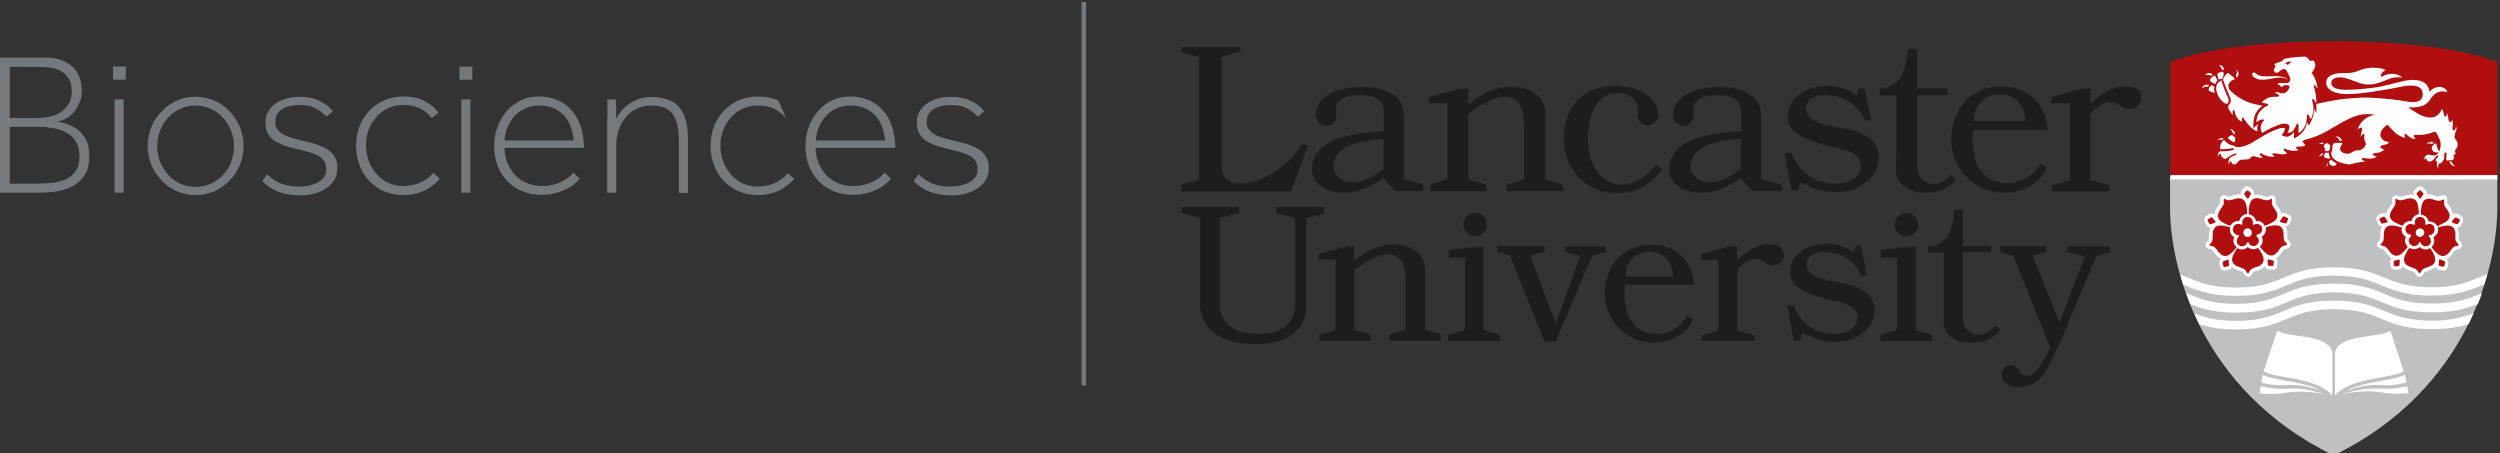 <?xml version="1.0" encoding="utf-8"?>
<!-- Generator: Adobe Illustrator 23.0.2, SVG Export Plug-In . SVG Version: 6.00 Build 0)  -->
<svg version="1.1" id="Layer_1" xmlns="http://www.w3.org/2000/svg" xmlns:xlink="http://www.w3.org/1999/xlink" x="0px" y="0px"
	 viewBox="0 0 938 170" xml:space="preserve" preserveAspectRatio="xMinYMid meet">
<rect x="0" y="0" width="938" height="170" fill="#333333" stroke="none"/>
<style type="text/css">
	.st0{fill:#BEC0C1;}
	.st1{fill:#B10E10;}
	.st2{fill:#FFFFFF;}
	.st3{fill:#1D1D1B;}
	.st4{fill:#73797D;}
</style>
<g>
	<path class="st0" d="M937,66.6V78c0,21.1-10.4,67.9-61.4,92.9c-51-24.9-61.4-71.7-61.4-92.9V66.6H937z"/>
</g>
<path class="st1" d="M875.6,15.5c0,0,40.1-0.6,61.4,7.8v43.3H814.3V23.3C835.6,14.9,875.6,15.5,875.6,15.5"/>
<path class="st2" d="M845.4,28.8c0.5,0.4,1.1,0.7,1.7,0.9c0.6,0.2,1.2,0.2,1.8,0.2c1.2,0,2.3-0.2,3.4-0.4c1.1-0.2,2.2-0.4,3.2-0.4
	c1.1,0,2.2,0.3,3.1,0.9c-0.8-0.8-1.9-1.2-3.1-1.3c-1.1-0.2-2.3-0.1-3.4-0.1c-1.1,0-2.2,0.1-3.2,0c-1-0.1-1.9-0.5-2.6-1.1l-0.1-0.1
	c-0.4-0.3-0.9-0.2-1.2,0.1C845,27.9,845.1,28.5,845.4,28.8L845.4,28.8z M873.4,61.2c-0.4,0.5-0.5,1.1-0.5,1.5c0,0,0,0,0,0
	c0-0.1,0.1-0.1,0.1-0.2c0.1-0.3,0.3-0.5,0.5-0.7c-0.1-0.2-0.1-0.4-0.1-0.6C873.4,61.2,873.4,61.2,873.4,61.2 M874.3,59.2
	c-0.2-0.4-0.5-0.9-0.5-1.6c0-0.1,0-0.2,0-0.3v0c-0.2,0-0.6,0-0.8,0c0,0-0.1,0-0.1,0h-0.1c-0.1,0-0.1,0-0.2,0c-0.1,0-0.2,0-0.2,0.1
	c-0.1,0.1-0.2,0.3-0.3,0.6c-0.1,0.2-0.1,0.5-0.1,0.7c0,0.1,0,0.2,0.1,0.3c0.1,0.1,0.1,0.2,0.3,0.2c0.6,0.2,1,0.3,1.3,0.3h0.1
	c0.1,0,0.2,0,0.3-0.1C874.2,59.4,874.3,59.3,874.3,59.2 M874.5,60c-0.1,0.1-0.2,0.2-0.3,0.3c0,0-0.1,0.1-0.2,0.2
	c0,0.1-0.1,0.1-0.1,0.2c0,0.1,0,0.2,0,0.3c0,0.2,0,0.3,0.2,0.5c0.1,0.2,0.3,0.4,0.7,0.6c0.3,0.1,0.6,0.2,0.8,0.2
	c0.4,0,0.6-0.2,0.8-0.4c0.1-0.2,0.2-0.4,0.3-0.6c-0.7-0.3-1.4-0.7-1.9-1.3C874.8,59.9,874.6,59.9,874.5,60 M870.5,58.2
	c-0.2,0.2-0.3,0.4-0.3,0.6c0,0,0.1-0.1,0.2-0.1c0.4-0.3,0.8-0.5,1.1-0.5c0-0.1,0.1-0.3,0.1-0.4l0-0.1v0c0-0.1,0.1-0.2,0.1-0.3
	C871.1,57.6,870.7,57.9,870.5,58.2 M895.8,53.2c-0.3-0.1-0.8-0.2-1.3-0.4c-0.8-0.5-1.4-1.5-1.4-2.2c0-0.8,0.5-1.9,1.2-2.6
	c0.5-0.5,1.1-1,1.6-1.3c0,0-1.9-2-2.1-2.2c-0.6-0.6-1.3-1.1-2.1-1.3c-0.9-0.2-1.7,0-2.5,0.4c-0.5,0.2-1,0.5-1.5,0.8
	c-1.9,1.2-2.9,3.4-3.2,4.2c0.1-0.1,0.2-0.1,0.3-0.2c0.3-0.2,0.7-0.5,0.9-0.5c0.1,0,0.2,0,0.2,0c0.2,0,0.3,0.1,0.3,0.2
	c0.1,0.1,0.1,0.2,0.1,0.3c0,0.2,0,0.3,0,0.3c0,0,0,0.1-0.1,0.3c-0.1,0.2-0.1,0.4-0.2,0.7c-0.1,0.5-0.2,1.1-0.3,1.7
	c0.4-0.6,0.8-1,0.8-1c0,0,0,0,0.1-0.1c0.1,0,0.1-0.1,0.2-0.1c0.1,0,0.1,0,0.2,0.1c0,0,0.1,0.1,0.1,0.2c0,0.1,0,0.1,0,0.2
	c0,0.7-0.2,1.5,0.2,2.2c0.3,0.6,0.5,1.1,0.2,1.7c-0.3,0.5-0.8,1-1.3,1.4c-0.3,0.2-0.6,0.3-1.1,0.4c-0.4,0-1.1,0-1.6,0.2
	c-0.7,0.2-1.3,0.8-2,1c-0.2,0-0.4,0.1-0.7,0.1c-0.8,0-1.8-0.3-2.4-0.9c-0.3-0.3-0.4-0.7-0.4-1c0-0.9,0.8-1.7,0.8-1.8l0-0.1
	c0-0.1,0-0.1,0-0.2l0-0.1c0,0-0.1,0-0.2,0c-0.1,0-0.2,0-0.3,0c-0.7,0-1.9,0-1.9,0c0,0-0.5,0-0.8,0.3l0,0c0,0-0.1,0.1-0.1,0.1
	c-0.1,0.1-0.2,0.3-0.3,0.5c-0.1,0.3,0,0.8-0.1,1.4c-0.1,0.5-0.4,1.2-0.4,1.6c0,0.1,0,0.2,0,0.2c0,0.6,0.3,1.1,0.5,1.4
	c0.7,1,2.1,1.6,3.3,2c1.3,0.4,2.5,0.5,2.9,0.6c0.1,0,0.2,0,0.2,0c0.2,0,2.1-0.6,2.8-0.7c0.7-0.1,2.3-0.3,3.1-0.4
	c0,0-1.1-0.5-1.1-0.5c0,0-0.1,0-0.1-0.1c-0.1-0.1-0.1-0.2-0.1-0.3c0-0.1,0-0.1,0-0.2c0-0.1,0.1-0.2,0.2-0.2c0.1,0,0.2,0,0.2,0
	c0.1,0,0.2,0,0.2,0c0,0,0.3,0,0.7,0.1c0.4,0,1,0.1,1.5,0.1c0.4,0,0.9,0,1.2-0.1c0.9-0.1,1.4-0.5,1.6-0.7c-0.1,0-0.1,0-0.2,0
	c-0.2,0-0.4-0.1-0.5-0.1c-0.2-0.1-0.4-0.2-0.5-0.3c-0.1,0-0.1-0.1-0.2-0.1c-0.1-0.1-0.1-0.2-0.1-0.3c0,0,0,0,0,0
	c0-0.1,0.1-0.1,0.1-0.2c0.1,0,0.1-0.1,0.2-0.1c0.1,0,0.2-0.1,0.2-0.1c0,0,0.3,0,0.8-0.1c0.4-0.1,1-0.2,1.4-0.3
	c0.6-0.2,1.3-0.7,1.6-0.9c-0.1,0-0.2-0.1-0.4-0.2c-0.3-0.1-0.7-0.3-0.9-0.6c0,0-0.1-0.1-0.1-0.1c-0.1-0.1-0.1-0.2-0.1-0.3l0-0.1
	c0-0.1,0.1-0.1,0.1-0.1c0.1,0,0.1-0.1,0.2-0.1c0.1,0,0.2-0.1,0.2-0.1c0,0,0.1,0,0.2-0.1c0.2,0,0.4-0.1,0.6-0.1
	c0.5-0.1,1.1-0.3,1.5-0.5c0.2-0.1,0.4-0.3,0.4-0.4c0,0,0,0-0.1,0C896.2,53.3,896,53.2,895.8,53.2 M921.3,57.4
	c-0.1-0.2-0.2-0.3-0.2-0.6c0-0.5,0.3-0.8,0.6-1.2c0,0,0.1-0.1,0.1-0.1c0.2-0.4,0.3-0.8,0.3-1.3c0-0.6-0.2-1.4-1-2.2
	c0,0-0.2-0.2-0.2-0.6c0-0.3,0.1-0.8,0.3-1.5c0.2-0.6,0.5-1.1,0.5-1.7c0-0.3-0.1-0.5-0.2-0.8c-0.1,0.5-0.2,1.5-0.9,1.5
	c-0.5,0-0.4-0.6-0.4-0.9c0-0.1,0-0.2,0-0.3c0-0.3,0.1-0.6,0.1-1c0-0.6-0.1-1.3-0.3-1.9c-0.1,0.4-0.2,0.7-0.4,0.9
	c-0.1,0.1-0.2,0.1-0.3,0.1c-0.1,0-0.2-0.1-0.3-0.2c-0.1-0.1-0.1-0.2-0.2-0.3c-0.1-0.2-0.1-0.4-0.1-0.4c0,0-0.1-0.5-0.2-1.1
	c-0.1-0.5-0.3-1.2-0.4-1.5c0,0.2-0.1,0.4-0.1,0.7c-0.1,0.3-0.1,0.7-0.5,0.8c-0.3,0.1-0.3-0.2-0.4-0.4c-0.1-0.3-0.1-0.5-0.2-0.8
	c-0.1-0.4-0.3-0.9-0.4-1.3c-0.1-0.2-0.2-0.4-0.3-0.4c0,0,0,0.1-0.1,0.2c-0.1,0.2-0.2,0.4-0.3,0.6c-0.3,0.5-0.7,1.1-1.3,1.5
	c-1.1,0.8-2,0.9-2.7,0.9c-1.1,0-2.9-0.4-4.5-1.4c-0.9-0.6-2.5-1.5-3.4-2.2l-0.3-0.2l0.3,0c0.3,0,0.7,0,1,0c1.5,0,3.2-0.2,4.3-0.7
	c1.4-0.7,2.1-1.5,2.7-2.4c0.6-0.9,1.2-1.7,2.4-2.4c0.7-0.4,1.5-0.5,2.2-0.5c0.8,0,1.5,0.2,1.8,0.3c-0.3-1.1-1.6-2-3.1-2
	c-1.1,0-2.4,0.5-3.5,1.7l-0.2,0.2l0-0.3l0,0c0,0,0-0.1,0-0.1c0-0.1,0-0.3-0.1-0.5c-0.1-0.4-0.3-0.9-0.7-1.5
	c-0.8-1.1-2.3-2.1-5.3-2.1c-0.2,0-0.5,0-0.8,0c-2.5,0.1-7.2,1.6-11.5,2.5c-4.2,0.8-10.4,1.2-13.1,1.2c-1,0-2-0.1-2.8-0.3
	c-0.9-0.2-1.6-0.5-2-1c-0.3-0.3-0.5-0.7-0.5-1.2c0-1,0.5-1.5,1.2-1.8c0.7-0.3,1.5-0.4,2.1-0.4c2,0,4.9,1.3,7.1,2.1
	c1.6,0.6,3.2,0.6,4,0.6c2.3,0,5.3-1.3,6.8-1.9c1.2-0.5,2.2-0.8,4-0.8c0.4,0,0.9,0,1.4,0.1c-0.6-0.7-2-1.4-3.8-1.4
	c-1.2,0-2.5,0.3-3.9,1.1l-0.1,0.1l-0.1-0.1c-0.1-0.1-0.1-0.3-0.1-0.4c0-0.4,0.2-0.8,0.5-1.2c0.3-0.3,0.7-0.6,1.3-0.9
	c-0.3-0.2-0.9-0.4-1.6-0.6c-0.9-0.2-2-0.3-3.2-0.3c-0.1,0-0.3,0-0.4,0c-2,0.1-3.3,0.5-4.6,1c-1.3,0.5-2.6,1-4.4,1
	c-0.2,0-0.3,0-0.5,0c-0.4,0-0.7,0-1.1,0c-1.8,0-3.4,0.2-4.6,0.8c-1.2,0.6-1.9,1.5-1.9,2.9c0,1.2,0.7,2.2,2,3
	c1.3,0.7,3.2,1.2,5.5,1.2c0,0,0.1,0,0.1,0c5.9,0,12.9-1.4,17.2-2.1c1.4-0.2,4.4-1.1,7-1.1c1.2,0,2.3,0.2,3.1,0.7
	c0.8,0.5,1.3,1.3,1.3,2.5c0,0.6-0.1,1.4-0.7,2c-0.5,0.6-1.4,1-2.9,1c-1.7,0-3.7-0.5-6.1-0.8l-0.2,0c-0.5-0.1-1-0.1-1.6-0.2
	c-3.5-0.4-8-0.7-10.5-0.7c-0.2,0-0.5,0-0.7,0c-1.9,0.1-5.6,0.3-9.1,0.8c-3.6,0.6-7,1.4-8.1,1.6v0.1l0,3.3l-0.9-1.5
	c0,0.1,0,0.1,0,0.2c0,1.4-0.3,2.6-0.6,3.3c-0.2,0.4-0.3,0.8-0.4,1c0,0.1-0.1,0.1-0.1,0.2l-0.8,1.5l-0.7-1.2
	c-0.2,1.4-0.8,2.7-1.8,3.8c-0.2,0.2-0.7,0.7-1.2,1.1c0,0-0.1,0.1-0.1,0.1c-0.2,0.1-0.3,0.2-0.4,0.3l-1.4,0.8v-2.5
	c-0.3,0.4-0.6,0.7-0.9,1c-0.6,0.5-1.2,0.8-1.9,0.8c-0.2,0-0.4,0-0.6-0.1l-1.2-0.4l0.6-1c0.1-0.1,0.2-0.3,0.3-0.5
	c0.2-0.5,0.3-0.8,0.3-1c0,0,0-0.1,0-0.2c-0.1-0.1-0.3-0.1-0.7-0.1c-0.2,0-0.3,0-0.5,0c-0.7,0.1-2.1,0.5-4.8,1.8
	c-1.4,0.7-2.7,1.5-4,2.3c-0.8,0.5-1.7,1-2.5,1.5c-1.2,0.7-2.5,1.2-4,1.5c-0.4,0.1-0.8,0.1-1.2,0.1c-0.6,0-1.1-0.2-1.5-0.6
	c-0.6,0-1.2-0.2-1.6-0.4c-0.6-0.3-1-0.6-1.4-1c-0.3-0.3-0.5-0.5-0.7-0.7c-0.7,0.6-1.3,1.4-1.4,2.4c0,0.2,0,0.5,0,0.7
	c0,0.1,0,0.3,0,0.4c0.1,0,0.2,0,0.4,0c2.7,0,4.2-0.4,4.3-0.4l0.1,0c0.2,0,0.3,0.1,0.3,0.3l0,0.1c0,0.2-0.1,0.3-0.3,0.3
	c0,0-1.6,0.5-4.5,0.5c-0.1,0-0.2,0-0.3,0c0.1,0.8,0.3,1.5,0.6,2c0.4,0.6,1,0.8,1.3,0.8c0,0,0.1,0,0.1,0c2.2-1.5,3.6-2,3.7-2
	c0,0,0.1,0,0.1,0c0.2,0,0.3,0.1,0.3,0.2c0,0,0,0.1,0,0.1c0,0.1-0.1,0.3-0.3,0.3l-0.1,0c-0.1,0-0.2,0.1-0.3,0.1
	c-0.2,0.1-0.6,0.3-1,0.5c-0.3,0.2-0.6,0.3-1,0.6c0,0,0,0,0,0.1c0,0.1,0,0.1,0.1,0.3c0.3,0.5,0.7,1.1,0.9,1.4
	c0.2,0.3,0.5,0.5,0.9,0.5c0.4,0,0.8-0.2,1.4-1c0.3-0.4,0.8-0.8,1.6-0.8l2-0.1l0,0c0,0,0.1,0,0.1,0c0.1,0,0.2,0,0.3-0.1
	c0.3-0.1,0.6-0.3,0.8-0.6c0.1-0.2,0.3-0.3,0.4-0.4c0.2-0.1,0.3-0.1,0.5-0.1c0.3,0,0.7,0.1,1.3,0.3c0.9,0.2,1.5,0.3,1.9,0.3
	c0.1,0,0.3,0,0.3-0.1c-0.1-0.1-0.1-0.1-0.2-0.2c-0.2-0.2-0.4-0.4-0.6-0.6c-0.1-0.1-0.2-0.3-0.2-0.4c0-0.1,0-0.2,0.1-0.2
	c0.1-0.1,0.2-0.2,0.4-0.2c0.1,0,0.2,0.1,0.3,0.1c0.1,0.1,0.1,0.1,0.2,0.2c0.8,0.6,2.4,1,3.6,1c0.4,0,0.7,0,1-0.1
	c-0.2-0.1-0.5-0.3-0.7-0.5c-0.1-0.1-0.2-0.2-0.2-0.4c0-0.1,0-0.2,0.1-0.2c0.1-0.1,0.2-0.1,0.4-0.1c0.4,0,0.9,0.1,0.9,0.1
	c0,0,0.1,0,0.2,0c0.1,0,0.3,0.1,0.6,0.1c0.5,0.1,1.1,0.2,1.7,0.2c0.7,0,1.3-0.1,1.6-0.4c-0.6-0.6-1.1-1-1.1-1c0,0-0.2-0.1-0.2-0.3
	c0-0.1,0-0.2,0.1-0.3c0.1-0.1,0.2-0.1,0.3-0.1c0.3,0,0.5,0.1,0.5,0.2c0,0,0.1,0,0.3,0.1c0.2,0.1,0.4,0.1,0.7,0.2
	c0.6,0.2,1.4,0.3,2.1,0.3c0.6,0,1.2-0.1,1.6-0.4c-0.5-0.2-0.8-0.5-0.8-0.5c0,0-0.1-0.1-0.1-0.3c0-0.1,0-0.1,0.1-0.2
	c0.1-0.1,0.2-0.2,0.3-0.2c0.1,0,0.2,0,0.3,0c0.1,0,0.1,0,0.1,0c0.2,0,0.4,0,0.6,0c1.2,0,1.8-0.3,2.1-0.5l-1.2-1.5
	c0.1-0.1,0.5-0.2,0.5-0.3c0.1-0.1,0.3-0.2,0.6-0.3c0.5-0.1,1.1-0.3,1.9-0.5c1.6-0.5,3.7-1.3,5.9-2.5c4.3-2.4,8.5-5.3,12.6-6.3
	c1-0.2,2.1-0.3,3-0.3c1.1,0,2.2,0.1,3,0.3c0.7,0.2,1.6,0.9,2.6,1.7c0.9,0.9,1.9,1.9,2.7,2.9c1,1,1.8,1.8,2.1,2.1
	c0.1,0.1,0.2,0.2,0.2,0.2c0,0,0.1,0.1,0.3,0.2c0.2,0.1,0.5,0.3,0.9,0.6c0.7,0.4,1.5,0.8,2.2,0.9c0-0.2-0.4-1.8,0.3-1.5
	c0.3,0.1,0.4,0.4,0.7,0.6c0.3,0.3,0.6,0.5,0.9,0.7c0.5,0.3,1.1,0.6,1.6,0.6c0.2,0,0.3,0,0.5-0.1c-0.3-0.4-0.6-0.7-0.6-0.7
	c0,0-0.1-0.1-0.1-0.3c0-0.1,0.1-0.2,0.2-0.3c0.1-0.1,0.3-0.1,0.5-0.1c0.1,0,0.2,0,0.3,0c0.2,0,0.5,0,0.9,0c0.7,0,1.7,0,2.5-0.2
	c1.2-0.2,2.2-0.5,2.6-0.7c0.1-0.1,0.2-0.1,0.2-0.1c0,0,0.3-0.1,0.6-0.1c0.2,0,0.4,0,0.5,0.1c0.2,0.2,0.4,0.4,0.5,0.7
	c0.1,0.3,0.2,0.6,0.3,0.7c0.4,0.8,1.1,1.8,1,3.4c0,0.2,0,0.5,0,0.7c-0.1,0.4-0.2,1.3-0.6,2c-0.8,1.1-1.6,1.2-1.6,1.2
	c0,0-0.2,0-0.4,0c-0.1,0-0.3,0-0.5,0c-0.6-0.1-1.1-0.3-1.5-0.3c-0.1,0-0.2,0-0.3,0.1c-0.5,0.2-0.6,0.6-0.6,0.9
	c0,0.4,0.2,0.7,0.2,0.8l0,0c0,0,0,0.1,0,0.1c0,0.1,0.1,0.2,0.2,0.3c0.2,0.2,0.5,0.4,1,0.4c0.1,0,0.1,0,0.2,0c0.4,0,0.7-0.3,1-0.5
	c0.3-0.3,0.5-0.5,0.6-0.6l0,0l0.7-1c0,0,0,0,0.1-0.1c0.1,0,0.1-0.1,0.2-0.1c0.1,0,0.1,0,0.2,0c0.1,0.1,0.2,0.2,0.2,0.3
	c0,0.1,0,0.1,0,0.2c0,0.1,0,0.1-0.1,0.1c0,0-0.1,0.1-0.2,0.2c-0.1,0.1-0.2,0.2-0.3,0.4c-0.2,0.3-0.4,0.5-0.4,0.5l0,0
	c0,0,0,0.1,0,0.1c0,0.1,0,0.2,0.2,0.3c0.2,0.2,0.4,0.4,0.6,0.6c0.1,0.2,0.3,0.4,0.5,0.4c0.5,0.1,0.9-0.4,1.2-0.7
	c0.2-0.2,0.4-0.5,0.6-0.8c0.2-0.5,0.2-1,0.2-1.4c0-0.2,0-0.4,0-0.6c0-0.1,0-0.2,0-0.2c0,0,0-0.1,0-0.1c0-0.1,0-0.1,0.1-0.2
	c0.1-0.1,0.1-0.1,0.3-0.2l0.1,0c0.2,0,0.3,0.1,0.3,0.2c0,0.1,0,0.2,0,0.2v0.4c0,0.3,0,0.7,0,1c0,0.4-0.1,0.7-0.1,0.9
	c0,0,0,0.1,0,0.1c0,0.1,0,0.1,0,0.1s0.1,0.1,0.1,0.1c0.1,0,0.2,0,0.2,0c0,0,1.7-0.1,1.7-0.1h0c0.1,0,0.3,0,0.5-0.1
	c0.2-0.1,0.4-0.3,0.4-0.8c0-0.1,0-0.2,0-0.3c0-0.4-0.1-0.6-0.2-0.7C921.6,57.7,921.5,57.6,921.3,57.4 M872.3,56.3c0,0,0,0.1,0,0.1
	c0,0.1,0,0.1,0.1,0.2c0.1,0.1,0.3,0.1,0.6,0.1c0.2,0,0.3,0,0.4,0c0.2,0,0.4,0,0.5-0.1c0-0.1,0.1-0.2,0.1-0.3
	c0.1-0.2,0.2-0.5,0.2-0.7c0-0.2,0-0.4,0.1-0.6c0-0.1,0-0.3,0-0.4c-0.2-0.2-0.6-0.6-0.8-0.7c-0.1-0.1-0.3-0.2-0.4-0.2
	c-0.1,0-0.3,0-0.5,0.2c-0.2,0.1-0.4,0.3-0.5,0.4c-0.1,0.1-0.2,0.3-0.2,0.4c0,0.1,0,0.2,0.1,0.3c0.2,0.3,0.3,0.6,0.3,0.9
	C872.3,56.1,872.3,56.2,872.3,56.3 M871.5,53.5c-0.6,0-1.1,0.3-1.4,0.5c0.1,0,0.1,0,0.2,0c0.1,0,0.2,0,0.3,0c0.3,0,0.6,0.1,0.8,0.1
	c0.2-0.2,0.4-0.4,0.5-0.5C871.8,53.5,871.7,53.5,871.5,53.5 M836.8,59.4c-0.5,0.5-0.7,1-0.7,1.5c0,0.3,0,0.5,0.1,0.7
	c0-0.1,0-0.1,0.1-0.2c0.2-0.7,0.6-1.1,0.9-1.3c-0.1-0.1-0.2-0.3-0.3-0.4C836.9,59.5,836.8,59.4,836.8,59.4 M919.9,60.8L919.9,60.8
	l0-0.2l-0.6,0h0h0c-0.1,0-0.2,0-0.3,0c0.2,0.7,0.6,1.1,1,1.4c0.4,0.3,0.9,0.3,1.2,0.3c0,0,0.1,0,0.1,0c-0.1,0-0.1-0.1-0.2-0.1
	C920.2,61.7,920,61.1,919.9,60.8 M914.9,60.6c-0.1-0.1-0.1-0.1-0.2-0.2c-0.3,0.5-0.4,0.9-0.4,1.3c0,0.7,0.4,1.3,0.7,1.6
	c0-0.1,0-0.1-0.1-0.2c-0.1-0.2-0.1-0.5-0.1-0.7c0-0.6,0.2-1,0.3-1.1v0l0.1-0.2c0,0,0,0-0.1-0.1C915.1,60.8,915,60.7,914.9,60.6
	 M877.8,52.8c0.2,0,0.3,0,0.4,0c0.1,0,0.2,0,0.3,0h0h0c0.1,0,0.1,0,0.2,0c-0.2-0.7-0.6-1.1-1-1.3c-0.4-0.3-0.9-0.3-1.2-0.3
	c-0.1,0-0.2,0-0.3,0c0.1,0,0.1,0.1,0.2,0.1c0.9,0.4,1.2,1,1.3,1.3v0L877.8,52.8z M909.7,59c-0.2,0.4-0.3,0.9-0.3,1.2v0
	c0-0.1,0.1-0.1,0.1-0.2c0.5-0.8,1.1-1.1,1.4-1.1c0-0.1,0-0.2,0-0.4c0-0.2,0-0.3,0.1-0.5c0,0,0,0,0,0C910.3,58.2,909.9,58.6,909.7,59
	 M912.4,55.6c0,0.4,0.3,0.9,0.5,1.2c0.2,0.2,0.5,0.3,0.8,0.3c0.3,0.1,0.6,0.1,0.9,0.1c0.3,0,0.9-0.1,0.6-0.5
	c-0.1-0.2-0.3-0.3-0.4-0.5c-0.1-0.2-0.2-0.5-0.3-0.7c-0.1-0.3-0.2-0.7-0.3-1.1c0-0.1-0.1-0.3-0.1-0.4c-0.1-0.1-0.2-0.2-0.3-0.2
	c-0.1,0-0.2,0-0.4,0.2c-0.6,0.6-0.7,0.7-0.9,1C912.4,55.2,912.4,55.4,912.4,55.6 M912.5,54L912.5,54c0.2-0.1,0.3-0.2,0.5-0.4
	c0.1-0.1,0.1-0.1,0.2-0.2c-0.4-0.2-0.7-0.2-1-0.2c-0.5,0-1,0.2-1.3,0.5c-0.2,0.1-0.3,0.3-0.4,0.4c0.1,0,0.1,0,0.2-0.1
	c0.3-0.1,0.6-0.2,0.9-0.2C912,53.8,912.3,53.9,912.5,54L912.5,54z M837.6,48.7c-0.4-0.2-0.7-0.3-1-0.3c0.1,0,0.1,0.1,0.2,0.1
	c0.7,0.5,0.9,1.2,0.9,1.5c0,0,0.1,0,0.1,0l0.1,0l0,0l0,0c0,0,0.4,0.3,0.7,0.6C838.6,49.6,838.1,49,837.6,48.7 M833.7,51.8
	c-0.6,0-1,0.2-1.3,0.5c-0.2,0.1-0.3,0.3-0.4,0.4c0.1,0,0.1-0.1,0.2-0.1c0.3-0.1,0.6-0.2,0.9-0.2c0.3,0,0.5,0,0.7,0.1
	c0.1-0.2,0.3-0.4,0.5-0.7C834.1,51.8,833.9,51.8,833.7,51.8 M838.7,52L838.7,52L838.7,52c0-0.2,0-0.4-0.3-0.6
	c-0.2-0.2-0.5-0.4-0.6-0.5c-0.2-0.1-0.3-0.2-0.3-0.2l0,0c0,0-0.1,0-0.1,0c-0.1,0-0.2,0-0.3,0.1c0,0-0.1,0-0.2,0.1
	c-0.1,0-0.2,0.1-0.3,0.2c-0.2,0.1-0.5,0.3-0.8,0.5c0.1,0.1,0.1,0.1,0.2,0.2c0.4,0.4,0.9,1,1.6,1.3c0.3,0.1,0.6,0.3,1,0.3
	c0-0.1,0-0.3,0-0.4C838.5,52.5,838.7,52.1,838.7,52L838.7,52z M834.4,30.7c0.3,1.2,1.5,3.8,2,5.1c0.2,0.4,0.3,0.7,0.3,0.7
	c0,0,0.3,0.6,0.3,1.3c0,0.3-0.1,0.7-0.3,1c-0.3,0.4-0.5,0.7-0.5,0.7v0l0,0l0,0l0,0c0,0,0,0.1-0.1,0.1c-0.1,0.1-0.1,0.3-0.1,0.5
	c0,0.2,0.1,0.5,0.2,0.8c0,0,0.2,0.4,0.5,0.8c0.3,0.4,0.5,0.9,0.7,1.1c0.1,0.1,0.1,0.2,0.2,0.2c0.1,0.1,0.1,0.1,0.1,0.1l0,0
	c0-0.1,0-0.2,0-0.4c0,0,0-0.1,0-0.1v-0.1c0-0.3,0-0.6,0-0.8c0-0.2,0.2-0.4,0.4-0.4c0.1,0,0.3,0.1,0.3,0.3c0.1,0.2,0.1,0.6,0.2,0.9v0
	c0,0,0,0,0,0.1c0,0.1,0.1,0.2,0.1,0.3c0.1,0.3,0.3,0.6,0.5,1c0.4,0.7,1.1,1.5,2,1.8c0-0.1,0-0.2,0-0.3c0-0.5,0-0.8,0-0.9
	c0,0,0-0.1,0-0.1c0-0.1,0-0.1,0-0.2c0-0.1,0.1-0.1,0.2-0.1h0h0h0c0.1,0,0.1,0,0.2,0.1c0.1,0,0.1,0.1,0.1,0.1c0.1,0,0.1,0.1,0.1,0.1
	h0l0,0c0,0,0,0.1,0.1,0.2c0.1,0.1,0.2,0.3,0.4,0.5c0.3,0.4,0.8,1,1.3,1.7c1,1.1,2.2,2.2,3.4,2.5c-0.1-0.3-0.1-0.6-0.1-1
	c0-0.6,0.1-1.3,0.4-1.9c-0.1,0.1-0.2,0.2-0.3,0.3l-1.6,1.4l0.1-2.1c0.1-2.1,0.8-3.9,2.1-5.2c0.4-0.4,0.8-0.8,1.3-1.1
	c-0.2,0-0.3-0.1-0.5-0.1c-0.1,0-0.2,0-0.2-0.1l-0.5-0.1c-2.8-0.4-6.9-1.6-10.7-5.2c-0.5-0.4-0.9-1.2-0.9-2c0-0.4,0.1-0.9,0.5-1.3
	c0.3-0.4,0.8-0.8,1.6-1l0,0h0l0,0l0,0l0.1-0.1c0.1-0.1,0.1-0.1,0.1-0.2c0-0.1-0.1-0.4-0.6-0.8c-0.6-0.5-1.1-0.8-1.4-1.1
	c-0.3-0.2-0.4-0.3-0.4-0.3l0,0l0,0l0,0c0,0-0.2,0-0.4,0.2c-0.3,0.3-1.5,1.3-1.5,2.6C834.4,30.4,834.4,30.6,834.4,30.7 M857.7,23.9
	c0.2,0.1,0.4,0.2,0.6,0.4c0,0,0.1,0.1,0.1,0.1l0.1-0.1c0,0,0.3-0.2,0.5-0.5c0.1-0.1,0.6-0.4,0.6-0.6c0-0.3-1.3,0-1.5,0.1
	c-0.2,0.1-0.3,0.1-0.4,0.2c-0.1,0-0.1,0.1-0.1,0.1l0,0C857.2,23.8,857.6,23.9,857.7,23.9 M853.1,26.3L853.1,26.3
	c0-0.2,0.2-0.5,0.3-0.7c0.2-0.3,0.5-0.5,0.3-0.9c-0.1-0.2-0.3-0.3-0.3-0.5c0-0.1,0.1-0.2,0.2-0.3c0.1-0.1,0.3-0.2,0.5-0.2
	c0.5-0.2,2.2-0.8,2.2-0.8c0.2-0.2,0.2-0.3,0.4-0.5c0.2-0.2,0.5-0.4,1.2-0.5c1.7-0.4,6.5-0.7,7-0.7c0.1,0,0.3,0.1,0.5,0.2
	c0.3,0.2,0.6,0.6,0.9,0.9c0.1,0.1,0.2,0.3,0.3,0.4c0.1,0.1,0.1,0.2,0.1,0.2l0.1,0.1l0.1-0.1c0,0,0.1,0,0.2-0.1
	c0.1,0,0.2-0.1,0.4-0.1c0.2,0,0.4,0,0.6,0.2c0.2,0.1,0.4,0.4,0.5,0.8c0.1,0.2,0.1,0.4,0.1,0.6c0,1.2-0.8,2.3-1.3,2.9l-0.1,0.1
	l0.1,0.1c1.8,2.6,2.1,5,2.1,5.8c-0.2-0.3-0.6-0.8-0.6-0.8c0,0-0.1-0.1-0.1-0.2c-0.1-0.1-0.2-0.2-0.3-0.2c0,0-0.1,0-0.1,0
	c-0.1,0-0.2,0-0.2,0.1c-0.1,0.1-0.1,0.2-0.1,0.3c0,0.1,0,0.2,0.1,0.3c0.8,2.2,0.9,4.7,0.9,6c0,0,0,0.1,0,0.1
	c-0.3-0.5-0.8-1.2-0.8-1.2c-0.1-0.3-0.3-0.4-0.5-0.4c-0.1,0-0.2,0-0.2,0.1c-0.1,0.1-0.1,0.2-0.1,0.2c0,0.1,0,0.1,0,0.2
	c0.4,1.1,0.5,2.1,0.5,3c0,1.2-0.3,2.3-0.5,3c-0.1,0.4-0.3,0.7-0.4,0.9c0,0.1-0.1,0.1-0.1,0.2c-0.1-0.1-0.1-0.3-0.2-0.4
	c-0.2-0.3-0.4-0.7-0.5-1c-0.1-0.1-0.1-0.3-0.2-0.3c-0.1-0.1-0.2-0.1-0.3-0.1c-0.1,0-0.2,0.1-0.2,0.1c0,0.1-0.1,0.2-0.1,0.3
	c0,0,0,0.1,0,0.1c0,0.2,0,0.5,0,0.7c0,2.1-0.8,3.6-1.6,4.5c-0.4,0.5-0.8,0.8-1.1,1c-0.1,0.1-0.3,0.2-0.4,0.2c0-0.6,0-2.3,0-3
	c0-0.1,0-0.2-0.1-0.3c-0.1-0.1-0.1-0.2-0.3-0.2c-0.1,0-0.1,0-0.2,0.1c-0.1,0.1-0.1,0.1-0.1,0.2c-0.6,1.4-1.2,2.2-1.7,2.6
	c-0.5,0.4-1,0.5-1.3,0.5c-0.2,0-0.3,0-0.4-0.1c0.1-0.1,0.2-0.3,0.3-0.6c0.2-0.4,0.4-0.9,0.4-1.4c0-0.3-0.1-0.7-0.4-0.9
	c-0.3-0.2-0.7-0.4-1.3-0.4c-0.2,0-0.4,0-0.6,0c-1.4,0.2-3.4,1.1-5.1,1.9c-1.4,0.7-2.6,1.4-2.9,1.6c-0.3-0.7-0.5-1.3-0.5-1.9
	c0-0.8,0.3-1.5,0.5-1.9c0.1-0.2,0.3-0.4,0.4-0.5c0.1-0.1,0.1-0.1,0.1-0.1l0,0c0,0,0.1-0.1,0.1-0.1c0.1-0.1,0.1-0.2,0.1-0.3
	c0-0.1,0-0.2-0.1-0.2c-0.1-0.1-0.2-0.1-0.3-0.1c-0.7,0.1-1.3,0.3-1.7,0.6c-0.3,0.2-0.5,0.4-0.7,0.5c0.1-2.3,0.9-3.7,1.8-4.6
	c0.9-1,1.9-1.4,2.1-1.5c0.2-0.1,0.3-0.1,0.4-0.2c0.1-0.1,0.1-0.2,0.1-0.3c0-0.1,0-0.1,0-0.1c0-0.1-0.1-0.1-0.1-0.2
	c-0.1-0.1-0.3-0.1-0.4-0.1c0,0-0.5-0.1-1-0.2c-0.3-0.1-0.5-0.1-0.7-0.2c-0.1,0-0.1,0-0.2,0c1.5-1.9,3.6-2.2,4.8-2.2
	c0.3,0,0.5,0,0.6,0c0.1,0,0.1,0,0.2,0c0,0,0.1,0,0.1,0c0.1,0,0.2,0,0.2,0c0.2,0,0.3,0,0.4-0.1c0.1-0.1,0.2-0.2,0.2-0.3
	c0-0.1-0.1-0.2-0.1-0.3c-0.1-0.1-0.1-0.1-0.1-0.1c0,0,0,0,0,0c-0.1,0-0.3-0.2-0.9-0.5c-0.2-0.1-0.3-0.2-0.4-0.3
	c-0.1-0.1-0.1-0.1-0.1-0.1l0,0c0.1,0,0.4,0,0.6,0c0.4,0,0.8,0.1,0.9,0.1c0.6,0.2,1,0.3,1.4,0.3c0.8,0,1.3-0.3,1.7-0.7
	c0.4-0.4,0.6-0.8,0.7-1c0.1-0.2,0.2-0.4,0.2-0.6c0-0.3-0.2-0.6-0.5-0.7c-0.2,0-0.4-0.1-0.8-0.1c-0.4,0-0.8,0.1-1.1,0.4
	c-0.2,0.2-0.4,0.3-0.5,0.3c-0.1,0-0.1,0-0.2,0l0,0c0,0-0.7-0.7-0.7-0.7c-0.3-0.1-0.5-0.2-0.6-0.2c-0.1-0.1-0.1-0.1-0.1-0.1l0-0.1
	c0,0,0.1-0.1,0.1-0.1c0.4-0.2,0.6-0.3,0.9-0.3c0.4,0,0.8,0.1,1.7,0.1c0.1,0,0.3,0,0.5,0c0.6,0,1-0.2,1.3-0.5
	c0.2-0.3,0.3-0.6,0.3-0.9c0-0.4-0.1-0.7-0.1-0.7c0,0-0.5-1.2-1.3-2.6c-0.2-0.4-0.6-0.6-0.9-0.6c-0.5,0-0.9,0.3-1.3,0.5
	c-0.3,0.3-0.6,0.5-0.6,0.5c-0.3,0.3-0.6,0.4-0.9,0.4c-0.3,0-0.6-0.1-0.8-0.4C853.3,26.9,853.2,26.6,853.1,26.3 M839.3,29.1
	c0.4-0.5,0.6-1,0.6-1.4c0-0.4-0.2-0.8-0.4-1.1c-0.1-0.2-0.3-0.3-0.4-0.4c0,0.1,0,0.2,0.1,0.3c0,0.2,0.1,0.4,0.1,0.5
	c0,0.7-0.3,1.1-0.4,1.3C838.9,28.6,839.2,28.8,839.3,29.1 M832,28.3c0.1,0.3,0.1,0.5,0.2,0.8c0,0.1,0.3,0.8,0.3,0.8
	c0,0,0.1,0,0.1-0.1l0,0c0.3-0.1,0.5-0.2,0.8-0.2c0.1,0,0.2,0,0.4,0.1c0.1-0.2,0.2-0.5,0.3-0.8c0.1-0.3,0.2-0.7,0.2-0.8
	c0-0.1,0-0.3,0-0.4c0-0.2,0-0.4-0.1-0.6c-0.1-0.1-0.2-0.2-0.4-0.2c-0.1,0-0.2,0-0.4,0.1c-0.4,0.1-1,0.3-1.3,0.6
	C832,27.7,832,28,832,28.3 M833.6,26.1c0.1,0,0.1,0,0.2,0c0.3,0,0.5,0.1,0.7,0.2c-0.1-0.8-0.4-1.2-0.7-1.5c-0.4-0.3-0.8-0.4-1.1-0.4
	c-0.1,0-0.2,0-0.2,0c0.1,0.1,0.2,0.1,0.3,0.2C833.4,25.2,833.6,25.8,833.6,26.1 M830.8,32.7c0-0.1,0-0.1,0-0.2
	c0-0.1-0.6-0.3-0.7-0.4c-0.3-0.1-0.6,0-0.8,0.2c-0.2,0.2-0.6,0.8-0.6,1.3c0,0.2,0,0.3,0.2,0.5c0.1,0.1,0.3,0.3,0.6,0.3
	c0.5,0.2,1.1,0.3,1.5,0.5c-0.2-0.6-0.3-1.2-0.3-1.8C830.8,33,830.8,32.9,830.8,32.7 M833.9,38.1c0.8,0.6,1.2,0.9,1.5,0.9
	c0.2,0,0.3-0.1,0.4-0.2c0.1-0.1,0.2-0.3,0.3-0.4c0.1-0.2,0.1-0.4,0.1-0.6c0-0.4-0.1-0.8-0.2-1v0c-0.1-0.2-1.9-4.2-2.3-5.9
	c-0.1-0.2-0.1-0.5-0.1-0.6l0-0.1c0,0-0.1,0-0.1,0c-0.1,0-0.3,0.1-0.5,0.2c-1.1,0.7-1.5,1.6-1.5,2.7C831.5,35,832.9,37.3,833.9,38.1
	 M832.3,57.5c-0.2,0.4-0.2,0.8-0.2,1.1c0,0,0,0,0,0.1c0-0.1,0.1-0.1,0.1-0.2c0.3-0.6,0.8-0.9,1.2-1.1c-0.1-0.3-0.1-0.5-0.2-0.8
	C832.8,56.8,832.5,57.1,832.3,57.5 M829.3,29.7c0,0.1-0.1,0.1-0.1,0.1v0v0l0,0l0,0.1c0,0.1,0,0.1,0,0.2c0,0.2,0.1,0.3,0.3,0.5
	c0.3,0.2,1,0.6,1.6,1c0.2-0.5,0.5-1,0.9-1.4l-0.8-1.6l0,0l0,0l-0.1-0.1c-0.1-0.1-0.2-0.1-0.3-0.1c-0.1,0-0.2,0-0.4,0.2
	C829.8,29,829.4,29.5,829.3,29.7 M828.8,31.9c-0.3-0.1-0.6-0.1-0.9-0.1c-0.7,0-1.1,0.3-1.3,0.6c-0.2,0.2-0.3,0.5-0.3,0.7
	c0.1-0.1,0.2-0.1,0.3-0.2c0.5-0.3,0.9-0.4,1.2-0.4c0.2,0,0.4,0,0.6,0.1C828.6,32.2,828.8,31.9,828.8,31.9
	C828.8,31.9,828.8,31.9,828.8,31.9 M827.6,28.1c-0.1,0-0.2,0-0.3,0.1c0.1-0.1,0.2-0.3,0.4-0.4c0.3-0.2,0.6-0.4,1.1-0.4
	c0.4,0,0.8,0.1,1.4,0.5c-0.1,0-0.2,0.1-0.2,0.2c-0.2,0.1-0.3,0.3-0.4,0.4c-0.2-0.2-0.6-0.4-1.3-0.4C828,28.1,827.8,28.1,827.6,28.1"
	/>
<path class="st2" d="M896.9,124.1c-4.3,2.8-19.2,1.1-20.8,8.1v16.2c5.9-7,21.6-6.3,25.8-9.1L896.9,124.1z M854.4,124.1l-5.1,15.2
	c4.3,2.8,19.9,2.1,25.8,9.1v-16.2C873.6,125.2,858.7,126.8,854.4,124.1 M858.2,145.8c-2.5,0.1-5.1,0.2-10-0.9
	c-0.2,0.9-0.3,1.8-0.4,2.7c4.9,0.5,7.3,0.1,9.7-0.2c2.5-0.4,5.1-0.7,10.3-0.2c2,0.2,3.6,0.5,4.8,0.8c-1.1-0.4-2.4-0.8-4.3-1.2
	C863.2,145.6,860.8,145.7,858.2,145.8 M880,146.8c1-0.4,2.1-0.8,3.6-1.2c4.9-1.3,7.4-1.2,9.8-1.1c2.3,0.1,4.8,0.2,9.5-1
	c-0.2-1-0.4-1.9-0.6-2.9c0,0,0,0,0,0c-1.8,1-4.9,1.6-8.4,2.2C889.3,143.6,883.9,144.6,880,146.8 M903.2,144.9c-5,1.1-7.5,1-10,0.9
	c-2.6-0.1-5-0.2-10,0.9c-1.8,0.4-3.2,0.8-4.3,1.2c1.2-0.3,2.7-0.6,4.8-0.8c5.2-0.6,7.8-0.2,10.3,0.2c2.4,0.4,4.8,0.7,9.7,0.2
	C903.5,146.6,903.3,145.7,903.2,144.9 M848.4,143.5c0.2-1,0.4-1.9,0.6-2.9v0c1.8,1,4.9,1.6,8.4,2.2c4.6,0.8,10.1,1.8,13.9,4
	c-1-0.4-2.1-0.8-3.6-1.2c-4.9-1.3-7.4-1.2-9.8-1.1C855.5,144.6,853.1,144.7,848.4,143.5"/>
<path class="st2" d="M827.3,83.4l0.7,1.2c0.3,0.5,0.8,0.8,1.4,0.8h0c-0.3,0.6-0.5,1.4-0.6,2.5c0,0.2,0,0.4,0,0.6
	c0,0.5,0,1.3-0.2,1.6c-0.1,0.1-0.2,0.3-0.4,0.5c-0.3,0.4-0.9,1-0.6,1.8l0,0v0c0.3,0.8,1.1,1,1.6,1.1c0.2,0,0.4,0.1,0.6,0.2
	c0.3,0.2,0.8,0.8,1.1,1.2c0.1,0.2,0.2,0.3,0.4,0.5c0.7,0.9,1.5,1.5,2.2,1.8c-0.6,0.3-0.9,1-0.8,1.7l0.3,1.4c0.2,0.7,0.8,1.2,1.5,1.2
	c0.1,0,0.2,0,0.3,0l1.4-0.3c0.6-0.1,1-0.6,1.2-1.1c0.5,0.5,1.2,1,2.2,1.3c0.2,0.1,0.4,0.1,0.6,0.2c0.5,0.1,1.2,0.4,1.5,0.7
	c0.1,0.1,0.2,0.3,0.3,0.5c0.2,0.4,0.7,1.1,1.5,1.1h0l0,0v0c0.9,0,1.3-0.7,1.5-1.1c0.1-0.2,0.2-0.4,0.3-0.5c0.3-0.3,1-0.5,1.5-0.7
	c0.2-0.1,0.4-0.1,0.6-0.2c1.1-0.4,1.9-0.9,2.4-1.6c0.1,0.3,0.2,0.5,0.3,0.7c0.3,0.3,0.6,0.5,1.1,0.6l1.4,0.1c0.1,0,0.1,0,0.2,0
	c0.8,0,1.5-0.6,1.6-1.4l0.1-1.4c0-0.4-0.1-0.8-0.3-1.2c-0.1-0.1-0.2-0.2-0.3-0.3c0.7-0.3,1.3-0.9,1.9-1.7c0.1-0.1,0.2-0.3,0.3-0.5
	c0.3-0.4,0.7-1,1.1-1.2c0.2-0.1,0.4-0.1,0.6-0.2c0.5-0.1,1.3-0.3,1.6-1.1l0,0v0l0,0c0.3-0.8-0.3-1.4-0.6-1.8
	c-0.1-0.2-0.3-0.3-0.4-0.5c-0.2-0.3-0.2-1.1-0.2-1.6c0-0.2,0-0.4,0-0.6c0-1.2-0.3-2.1-0.8-2.8c0.1,0,0.1,0,0.2,0
	c0.6,0,1.2-0.4,1.4-0.9l0.6-1.3c0.2-0.4,0.2-0.8,0-1.2c-0.2-0.4-0.4-0.7-0.8-0.9l-1.3-0.6c-0.2-0.1-0.4-0.1-0.6-0.1
	c-0.4,0-0.7,0.1-1,0.3c-0.1-0.7-0.4-1.5-1-2.3c-0.1-0.2-0.2-0.3-0.3-0.5c-0.3-0.4-0.8-1-0.8-1.4c0-0.2,0-0.4,0-0.6
	c0.1-0.5,0.1-1.3-0.6-1.8l-0.1,0.1h0l0.1-0.1c-0.3-0.2-0.5-0.3-0.9-0.3c-0.4,0-0.7,0.1-1.1,0.3c-0.2,0.1-0.4,0.2-0.5,0.2
	c0,0-0.1,0-0.2,0c-0.4,0-1-0.2-1.4-0.3c-0.2-0.1-0.4-0.1-0.6-0.2c-0.6-0.2-1.2-0.3-1.8-0.3c-0.3,0-0.7,0-1.1,0.1
	c0.1-0.2,0.2-0.5,0.1-0.8c0-0.4-0.2-0.8-0.5-1.1l-1-0.9c-0.3-0.3-0.7-0.4-1-0.4c-0.4,0-0.9,0.2-1.2,0.5l-0.9,1
	c-0.4,0.4-0.5,1-0.3,1.6c-0.3,0-0.5-0.1-0.7-0.1c-0.5,0-1.1,0.1-1.8,0.3c-0.2,0.1-0.4,0.1-0.6,0.2c-0.5,0.2-1,0.3-1.4,0.3
	c-0.1,0-0.1,0-0.2,0c-0.2,0-0.4-0.1-0.5-0.2c-0.3-0.1-0.7-0.3-1.1-0.3c-0.3,0-0.6,0.1-0.9,0.3h0l0,0c-0.7,0.5-0.6,1.3-0.6,1.8
	c0,0.2,0,0.4,0,0.6c0,0.4-0.5,1-0.8,1.4c-0.1,0.2-0.2,0.3-0.3,0.5c-0.6,0.9-1,1.8-1,2.7c-0.3-0.3-0.7-0.4-1.1-0.4
	c-0.3,0-0.5,0.1-0.8,0.2l-1.2,0.7c-0.4,0.2-0.6,0.5-0.7,1C827,82.6,827.1,83,827.3,83.4"/>
<path class="st2" d="M843.3,80.3c1.6,0,2.9,1.1,3.2,2.6c0.1,0,0.3,0,0.4,0c1.4,0,2.6,0.9,3.1,2.2c0.5,1.5-0.2,3.1-1.5,3.8
	c0.3,0.6,0.4,1.2,0.3,1.9c-0.1,0.8-0.6,1.6-1.3,2.1c-0.6,0.4-1.2,0.6-1.9,0.6c-0.8,0-1.6-0.3-2.2-0.8c-0.6,0.6-1.4,0.9-2.2,0.9
	c-0.7,0-1.3-0.2-1.9-0.6c-1.3-0.9-1.7-2.6-1-3.9c-0.6-0.3-1-0.8-1.3-1.4c-0.4-0.8-0.5-1.6-0.2-2.5c0.4-1.3,1.7-2.2,3.1-2.2
	c0.1,0,0.2,0,0.4,0c0.1-0.6,0.4-1.2,0.9-1.7C841.7,80.7,842.5,80.3,843.3,80.3"/>
<path class="st1" d="M848.7,95.3c1.3,2.5,0.5,4-1.8,4.8c-0.7,0.2-1.9,0.5-2.5,1.2c-0.5,0.5-0.6,1.2-1,1.2s-0.5-0.7-1-1.2
	c-0.6-0.7-1.9-0.9-2.5-1.2c-2.3-0.8-3.1-2.3-1.8-4.8c0.3-0.5,0.7-1.4,1.3-2.2c0.5,0.3,1.1,0.5,1.7,0.5c0.8,0,1.6-0.3,2.2-0.9
	c0.6,0.5,1.4,0.8,2.2,0.8c0.6,0,1.2-0.2,1.7-0.5C848,93.9,848.4,94.8,848.7,95.3 M852.9,97.8l-1.7-0.5c-0.2,0-0.4,0.1-0.4,0.3
	l0.1,1.7c0,0.2,0.1,0.4,0.3,0.4l1.4,0.1c0.2,0,0.4-0.1,0.4-0.3l0.1-1.4C853.2,98,853.1,97.8,852.9,97.8 M838.3,89
	c-0.6-0.3-1-0.8-1.3-1.4c-0.4-0.7-0.4-1.5-0.2-2.3c-1-0.4-2-0.5-2.6-0.6c-2.8-0.5-3.9,0.8-4,3.2c0,0.7,0.1,2-0.3,2.8
	c-0.3,0.6-1,1-0.9,1.3v0c0.1,0.3,0.8,0.2,1.5,0.5c0.8,0.4,1.5,1.5,1.9,2c1.5,1.9,3.1,2.2,5.1,0.2c0.4-0.4,1.1-1.1,1.7-2
	C838,91.8,837.7,90.3,838.3,89 M856.8,87.8c-0.1-2.4-1.2-3.6-4-3.2c-0.6,0.1-1.7,0.3-2.7,0.7c0.3,1.4-0.3,2.8-1.5,3.5
	c0.3,0.6,0.4,1.2,0.3,1.9c-0.1,0.7-0.4,1.3-1,1.8c0.6,0.9,1.3,1.6,1.7,2c2,2,3.6,1.7,5.1-0.2c0.4-0.6,1.1-1.7,1.9-2
	c0.6-0.3,1.4-0.2,1.5-0.5c0.1-0.3-0.5-0.7-0.9-1.3C856.7,89.8,856.9,88.6,856.8,87.8 M836.2,97.7c0-0.2-0.2-0.3-0.4-0.3l-1.6,0.7
	c-0.2,0-0.3,0.2-0.3,0.4l0.3,1.4c0,0.2,0.2,0.3,0.4,0.3l1.4-0.3c0.2,0,0.3-0.2,0.3-0.4L836.2,97.7z M855.7,83.4l1.7,0.4
	c0.2,0.1,0.4,0,0.5-0.2l0.6-1.3c0.1-0.2,0-0.4-0.2-0.5l-1.3-0.6c-0.2-0.1-0.4,0-0.5,0.2l-1,1.4C855.4,83.1,855.5,83.3,855.7,83.4
	 M828.3,82.8L829,84c0.1,0.2,0.3,0.2,0.5,0.1l1.6-0.6c0.2-0.1,0.2-0.3,0.1-0.5l-1.1-1.3c-0.1-0.2-0.3-0.2-0.5-0.1l-1.2,0.7
	C828.3,82.4,828.2,82.6,828.3,82.8 M834.4,83.7c0.6,0.3,1.5,0.8,2.5,1c0.5-1.1,1.6-1.8,2.9-1.8c0.1,0,0.2,0,0.4,0
	c0.1-0.6,0.4-1.2,0.9-1.7c0.5-0.5,1.3-0.9,2-0.9c0.1-1.1-0.1-2.2-0.2-2.8c-0.4-2.8-2-3.5-4.3-2.9c-0.7,0.2-1.8,0.7-2.7,0.5
	c-0.7-0.1-1.2-0.6-1.5-0.4c-0.2,0.2,0,0.9,0,1.5c-0.1,0.9-1,1.8-1.3,2.4C831.6,80.7,831.8,82.4,834.4,83.7 M843.1,74.4
	c0.1,0.1,0.4,0.1,0.5,0l0.9-1.5c0.1-0.1,0.1-0.4,0-0.5l-1-0.9c-0.1-0.1-0.4-0.1-0.5,0l-0.9,1c-0.1,0.1-0.1,0.4,0,0.5L843.1,74.4z
	 M843.7,80.4c1.4,0.2,2.5,1.2,2.7,2.5c0.1,0,0.3,0,0.4,0c1.3,0,2.4,0.7,2.9,1.8c1.1-0.3,2-0.8,2.6-1.1c2.5-1.3,2.7-2.9,1.4-4.9
	c-0.4-0.6-1.3-1.5-1.3-2.4c-0.1-0.7,0.2-1.4,0-1.6h0c-0.2-0.2-0.8,0.3-1.5,0.4c-0.9,0.2-2-0.3-2.7-0.5c-2.3-0.7-3.9,0-4.3,2.9
	C843.8,78.1,843.7,79.2,843.7,80.4"/>
<path class="st1" d="M839.2,88.1c0.2,0.1,0.4,0.1,0.5,0.1c0,0,0,0,0,0c0.1,0,0.2,0.1,0.3,0.1c0.1,0.2,0.1,0.4-0.1,0.5
	c-0.1,0.1-0.2,0.2-0.3,0.4c-0.6,0.9-0.5,2.2,0.4,2.8c0.9,0.7,2.2,0.5,2.8-0.4c0.1-0.1,0.2-0.3,0.3-0.5h0c0-0.1,0.1-0.2,0.2-0.2
	c0.2-0.1,0.4,0,0.4,0.2h0c0.1,0.1,0.1,0.3,0.2,0.4c0.7,0.9,1.9,1.1,2.8,0.4c0.9-0.6,1.1-1.9,0.4-2.8c-0.1-0.1-0.2-0.3-0.4-0.4h0
	c-0.1-0.1-0.1-0.2-0.1-0.3c0-0.2,0.1-0.3,0.3-0.4c0,0,0,0,0,0c0.2,0,0.3,0,0.5-0.1c1.1-0.3,1.6-1.5,1.3-2.5
	c-0.3-1.1-1.5-1.6-2.5-1.3c-0.2,0.1-0.3,0.1-0.5,0.2h0c-0.1,0.1-0.2,0.1-0.3,0c-0.2-0.1-0.3-0.2-0.2-0.4c0-0.2,0.1-0.3,0.1-0.5
	c0-1.1-0.9-2-2-2c-1.1,0-2,0.9-2,2c0,0.2,0,0.4,0.1,0.5c0,0.1,0,0.2-0.1,0.3c-0.1,0.1-0.3,0.2-0.5,0.1v0c-0.1-0.1-0.3-0.2-0.4-0.2
	c-1.1-0.3-2.2,0.2-2.5,1.3C837.5,86.6,838.1,87.7,839.2,88.1"/>
<path class="st2" d="M841.7,87.3c0-0.9,0.7-1.6,1.6-1.6s1.6,0.7,1.6,1.6s-0.7,1.6-1.6,1.6S841.7,88.1,841.7,87.3"/>
<path class="st2" d="M924,83.4l-0.7,1.2c-0.3,0.5-0.8,0.8-1.4,0.8h0c0.3,0.6,0.5,1.4,0.6,2.5c0,0.2,0,0.4,0,0.6c0,0.5,0,1.3,0.2,1.6
	c0.1,0.1,0.2,0.3,0.4,0.5c0.3,0.4,0.9,1,0.6,1.8l0,0v0c-0.3,0.8-1.1,1-1.6,1.1c-0.2,0-0.4,0.1-0.6,0.2c-0.3,0.2-0.8,0.8-1.1,1.2
	c-0.1,0.2-0.2,0.3-0.3,0.5c-0.7,0.9-1.5,1.5-2.3,1.8c0.6,0.3,0.9,1,0.8,1.7l-0.3,1.4c-0.2,0.7-0.8,1.2-1.5,1.2c-0.1,0-0.2,0-0.3,0
	l-1.4-0.3c-0.6-0.1-1-0.6-1.2-1.1c-0.5,0.5-1.3,1-2.2,1.3c-0.2,0.1-0.4,0.1-0.6,0.2c-0.5,0.1-1.2,0.4-1.5,0.7
	c-0.1,0.1-0.2,0.3-0.3,0.5c-0.2,0.4-0.7,1.1-1.5,1.1h0l0,0v0c-0.9,0-1.3-0.7-1.5-1.1c-0.1-0.2-0.2-0.4-0.3-0.5
	c-0.3-0.3-1-0.5-1.5-0.7c-0.2-0.1-0.4-0.1-0.6-0.2c-1.1-0.4-1.9-0.9-2.4-1.6c0,0.3-0.2,0.5-0.3,0.7c-0.3,0.3-0.6,0.5-1.1,0.6
	l-1.4,0.1c-0.1,0-0.1,0-0.2,0c-0.8,0-1.5-0.6-1.6-1.4l-0.1-1.4c0-0.4,0.1-0.8,0.3-1.2c0.1-0.1,0.2-0.2,0.3-0.3
	c-0.7-0.3-1.3-0.9-1.9-1.7c-0.1-0.1-0.2-0.3-0.3-0.5c-0.3-0.4-0.7-1-1.1-1.2c-0.1-0.1-0.4-0.1-0.6-0.2c-0.5-0.1-1.3-0.3-1.6-1.1l0,0
	v0l0,0c-0.3-0.8,0.3-1.4,0.6-1.8c0.1-0.2,0.3-0.3,0.4-0.5c0.2-0.3,0.2-1.1,0.2-1.6c0-0.2,0-0.4,0-0.6c0.1-1.2,0.3-2.1,0.8-2.8
	c-0.1,0-0.1,0-0.2,0c-0.6,0-1.2-0.4-1.4-0.9l-0.6-1.3c-0.2-0.4-0.2-0.8,0-1.2c0.2-0.4,0.4-0.7,0.8-0.9l1.3-0.6
	c0.2-0.1,0.4-0.1,0.6-0.1c0.4,0,0.7,0.1,1,0.3c0.1-0.7,0.4-1.5,1-2.3c0.1-0.2,0.2-0.3,0.3-0.5c0.3-0.4,0.8-1,0.8-1.4
	c0-0.2,0-0.4,0-0.6c-0.1-0.5-0.1-1.3,0.6-1.8l0.1,0.1h0l-0.1-0.1c0.2-0.2,0.5-0.3,0.9-0.3c0.4,0,0.7,0.1,1.1,0.3
	c0.2,0.1,0.4,0.2,0.5,0.2c0,0,0.1,0,0.2,0c0.4,0,1-0.2,1.4-0.3c0.2-0.1,0.4-0.1,0.6-0.2c0.6-0.2,1.2-0.3,1.8-0.3
	c0.3,0,0.7,0,1.1,0.1c-0.1-0.2-0.2-0.5-0.2-0.8c0-0.4,0.2-0.8,0.5-1.1l1-0.9c0.3-0.3,0.7-0.4,1-0.4c0.4,0,0.9,0.2,1.2,0.5l0.9,1
	c0.4,0.4,0.5,1,0.3,1.6c0.3,0,0.5-0.1,0.7-0.1c0.5,0,1.1,0.1,1.8,0.3c0.2,0.1,0.4,0.1,0.6,0.2c0.4,0.2,1,0.3,1.4,0.3
	c0.1,0,0.1,0,0.2,0c0.2,0,0.4-0.1,0.5-0.2c0.3-0.1,0.7-0.3,1.1-0.3c0.3,0,0.6,0.1,0.9,0.3l0,0c0.7,0.5,0.6,1.3,0.6,1.8
	c0,0.2,0,0.4,0,0.6c0,0.4,0.5,1,0.8,1.4c0.1,0.2,0.2,0.3,0.3,0.5c0.6,0.9,1,1.8,1,2.7c0.3-0.3,0.7-0.4,1.1-0.4
	c0.3,0,0.5,0.1,0.8,0.2l1.2,0.7c0.4,0.2,0.6,0.5,0.7,1C924.2,82.6,924.2,83,924,83.4"/>
<path class="st2" d="M907.9,80.3c-1.6,0-2.9,1.1-3.2,2.6c-0.1,0-0.3,0-0.4,0c-1.4,0-2.6,0.9-3.1,2.2c-0.5,1.5,0.2,3.1,1.5,3.8
	c-0.3,0.6-0.4,1.2-0.3,1.9c0.1,0.8,0.6,1.6,1.3,2.1c0.6,0.4,1.2,0.6,1.9,0.6c0.8,0,1.6-0.3,2.2-0.8c0.6,0.6,1.4,0.9,2.2,0.9
	c0.7,0,1.3-0.2,1.9-0.6c1.3-0.9,1.7-2.6,1-3.9c0.6-0.3,1-0.8,1.3-1.4c0.4-0.8,0.5-1.6,0.2-2.5c-0.4-1.3-1.7-2.2-3.1-2.2
	c-0.1,0-0.2,0-0.4,0c-0.1-0.6-0.4-1.2-0.9-1.7C909.6,80.7,908.8,80.3,907.9,80.3"/>
<path class="st1" d="M902.6,95.3c0.3-0.6,0.7-1.4,1.4-2.3c0.5,0.3,1.1,0.5,1.7,0.5c0.8,0,1.6-0.3,2.2-0.8c0.6,0.6,1.4,0.9,2.2,0.9
	c0.6,0,1.2-0.2,1.7-0.5c0.6,0.8,1.1,1.7,1.3,2.2c1.3,2.5,0.5,4-1.8,4.8c-0.7,0.2-1.9,0.5-2.5,1.2c-0.5,0.5-0.6,1.2-1,1.2
	c-0.3,0-0.5-0.7-1-1.2c-0.6-0.7-1.9-0.9-2.5-1.2C902.1,99.3,901.3,97.8,902.6,95.3 M898.4,97.8c-0.2,0-0.3,0.2-0.3,0.4l0.1,1.4
	c0,0.2,0.2,0.3,0.4,0.3l1.4-0.1c0.2,0,0.3-0.2,0.3-0.4l0.1-1.7c0-0.2-0.2-0.3-0.4-0.3L898.4,97.8 M913,89c0.6,1.3,0.3,2.8-0.7,3.7
	c0.6,0.9,1.3,1.6,1.7,2c2,2,3.6,1.7,5.1-0.2c0.4-0.6,1.1-1.7,1.9-2c0.6-0.3,1.4-0.2,1.5-0.5v0c0.1-0.3-0.5-0.7-0.9-1.3
	c-0.5-0.8-0.3-2-0.3-2.8c-0.1-2.4-1.2-3.6-4-3.2c-0.6,0.1-1.6,0.3-2.6,0.6c0.2,0.8,0.1,1.6-0.2,2.3C914,88.2,913.6,88.7,913,89
	 M894.4,87.8c0,0.7,0.1,2-0.3,2.8c-0.3,0.6-1,1-0.9,1.3c0.1,0.3,0.8,0.2,1.5,0.5c0.8,0.4,1.5,1.5,1.9,2c1.5,1.9,3.1,2.2,5.1,0.2
	c0.4-0.4,1.1-1.1,1.7-2c-0.5-0.5-0.8-1.1-1-1.8c-0.1-0.7,0-1.3,0.3-1.9c-1.2-0.7-1.9-2.1-1.5-3.5c-1.1-0.4-2.1-0.6-2.7-0.7
	C895.7,84.2,894.5,85.5,894.4,87.8 M915,99.4c0,0.2,0.1,0.4,0.3,0.4l1.4,0.3c0.2,0,0.4-0.1,0.4-0.3l0.3-1.4c0-0.2-0.1-0.4-0.3-0.4
	l-1.6-0.7c-0.2,0-0.4,0.1-0.4,0.3L915,99.4z M895.6,83.4c0.2-0.1,0.3-0.3,0.2-0.5l-1-1.4c-0.1-0.2-0.3-0.3-0.5-0.2l-1.3,0.6
	c-0.2,0.1-0.3,0.3-0.2,0.5l0.6,1.3c0.1,0.2,0.3,0.3,0.5,0.2L895.6,83.4 M922.9,82.8c0.1-0.2,0-0.4-0.1-0.5l-1.2-0.7
	c-0.2-0.1-0.4,0-0.5,0.1L920,83c-0.1,0.2,0,0.4,0.1,0.5l1.6,0.6c0.2,0.1,0.4,0,0.5-0.1L922.9,82.8 M916.9,83.7
	c2.5-1.3,2.7-2.9,1.4-4.9c-0.4-0.6-1.3-1.5-1.3-2.4c-0.1-0.7,0.2-1.4,0-1.5c-0.2-0.2-0.8,0.3-1.5,0.4c-0.9,0.2-2-0.3-2.7-0.5
	c-2.3-0.7-3.9,0-4.3,2.9c-0.1,0.6-0.3,1.7-0.2,2.8c0.8,0.1,1.5,0.4,2,0.9c0.5,0.5,0.8,1.1,0.9,1.7c0.1,0,0.2,0,0.4,0
	c1.2,0,2.3,0.7,2.9,1.8C915.4,84.4,916.3,84,916.9,83.7 M909.2,73c0.1-0.1,0.2-0.4,0-0.5l-0.9-1c-0.1-0.1-0.4-0.2-0.5,0l-1,0.9
	c-0.1,0.1-0.2,0.4,0,0.5l0.9,1.5c0.1,0.1,0.4,0.2,0.5,0L909.2,73z M907.5,80.4c0.1-1.1-0.1-2.2-0.2-2.9c-0.4-2.8-2-3.5-4.3-2.9
	c-0.7,0.2-1.8,0.7-2.7,0.5c-0.7-0.1-1.2-0.6-1.5-0.4h0c-0.2,0.2,0,0.9,0,1.6c-0.1,0.9-1,1.8-1.3,2.4c-1.3,2-1.2,3.7,1.4,4.9
	c0.6,0.3,1.5,0.8,2.6,1.1c0.5-1.1,1.7-1.8,2.9-1.8c0.1,0,0.3,0,0.4,0C905.1,81.6,906.2,80.5,907.5,80.4"/>
<path class="st1" d="M912.1,88.1c-0.2,0.1-0.4,0.1-0.5,0.1c0,0,0,0,0,0c-0.1,0-0.2,0.1-0.3,0.1c-0.1,0.2-0.1,0.4,0.1,0.5
	c0.1,0.1,0.2,0.2,0.3,0.4c0.6,0.9,0.5,2.2-0.4,2.8c-0.9,0.7-2.2,0.5-2.8-0.4c-0.1-0.1-0.2-0.3-0.3-0.5h0c0-0.1-0.1-0.2-0.2-0.2
	c-0.2-0.1-0.4,0-0.4,0.2c-0.1,0.1-0.1,0.3-0.2,0.4c-0.7,0.9-1.9,1.1-2.8,0.4c-0.9-0.6-1.1-1.9-0.4-2.8c0.1-0.1,0.2-0.3,0.4-0.4h0
	c0.1-0.1,0.1-0.2,0.1-0.3c0-0.2-0.1-0.3-0.3-0.4c0,0,0,0,0,0c-0.2,0-0.3,0-0.5-0.1c-1.1-0.3-1.6-1.5-1.3-2.5
	c0.3-1.1,1.5-1.6,2.5-1.3c0.2,0.1,0.3,0.1,0.5,0.2h0c0.1,0.1,0.2,0.1,0.3,0c0.2-0.1,0.3-0.2,0.2-0.4c0-0.2-0.1-0.3-0.1-0.5
	c0-1.1,0.9-2,2-2c1.1,0,2,0.9,2,2c0,0.2,0,0.4-0.1,0.5c0,0.1,0,0.2,0.1,0.3c0.1,0.1,0.3,0.2,0.5,0.1v0c0.1-0.1,0.3-0.2,0.4-0.2
	c1.1-0.3,2.2,0.2,2.5,1.3C913.7,86.6,913.1,87.7,912.1,88.1"/>
<path class="st2" d="M909.6,87.3c0-0.9-0.7-1.6-1.6-1.6c-0.9,0-1.6,0.7-1.6,1.6s0.7,1.6,1.6,1.6C908.9,88.8,909.6,88.1,909.6,87.3"
	/>
<path class="st3" d="M519.1,52.1c0,0-7.7,0.3-12.9,2.5c-3.9,1.7-6.1,4.7-5.9,8.3c0.1,2.2,2.4,5.8,8,5.5c5.5-0.4,10.8-5.1,10.8-5.1
	V52.1z M519.2,49.3l0-7.6c0-5.8-6.2-6-8.9-6c-2.1,0-6.2,0.1-8.2,2.6c-1.1,1.3-0.7,3.7-0.7,4.8c0.1,2.3-1.5,4.1-3.7,4.1
	c-2.2,0-4-1.8-4-4.1c0-4.6,4.2-7.2,4.2-7.2c3.2-2.2,8.7-3.3,13.3-3.3c4.8,0,8.8,1,12.4,3.6c1.8,1.4,3.2,3.7,3.2,8.5v22.5l7.2,2v2.5
	h-10.4l-4.6-4.9c0,0-6.5,5.5-14.7,5.5c-8.2,0-12-4.4-12-8.5c0,0-1.4-8.4,10.8-12.1c2.3-0.7,4.3-1.1,6.1-1.4
	C516,49.2,519.2,49.3,519.2,49.3 M687.7,105.5c-5.5-1-9.9-2.5-9.9-6.2c0-4.4,5.3-4.8,7.5-4.7c10.1,0.4,12.9,8.8,12.9,8.8h2.3
	l-2.3-11.2h-2l-0.7,2.4c-1.8-1.2-5.5-3.2-9.9-3.2c-8.9,0-14,5.2-14,10.9c0,5.7,7.3,8.1,12.8,9.6c5.3,1.5,12.5,1.8,12.5,7.1
	c0,6.5-8.8,6.3-8.8,6.3c-11.9,0-15-10.6-15-10.6h-2.5l2.4,13.1h2.4l0.9-3c0,0,5.9,3.5,12.2,3.5c8.9,0,14.9-5.8,14.9-12
	C703.2,108.1,693.5,106.5,687.7,105.5 M653.1,52.1c0,0-7.7,0.3-12.9,2.5c-3.9,1.7-6.1,4.7-5.9,8.3c0.1,2.2,2.4,5.8,8,5.5
	c5.5-0.4,10.8-5.1,10.8-5.1V52.1z M653.2,49.3l0-7.6c0-5.8-6.2-6-8.9-6c-2.1,0-6.2,0.1-8.2,2.6c-1.1,1.3-0.7,3.7-0.7,4.8
	c0.1,2.3-1.5,4.1-3.7,4.1c-2.2,0-4-1.8-4-4.1c0-4.6,4.2-7.2,4.2-7.2c3.2-2.2,8.7-3.3,13.3-3.3c4.8,0,8.8,1,12.4,3.6
	c1.8,1.4,3.2,3.7,3.2,8.5v22.5l7.6,2.1l0.4,2.4h-11.2l-4.6-4.9c0,0-6.5,5.5-14.7,5.5c-8.2,0-12-4.4-12-8.5c0,0-1.3-8.4,10.8-12.1
	c2.3-0.7,4.3-1.1,6.1-1.4C650,49.2,653.2,49.3,653.2,49.3 M710.9,84.3c0,2.5,2,4.4,4.4,4.4c2.5,0,4.4-2,4.4-4.4c0-2.5-2-4.4-4.4-4.4
	C712.9,79.8,710.9,81.8,710.9,84.3 M718.7,92.4l-13.1,1.4v2.9h6.2v27l-6.2,2v2.3h19.3v-2.3l-6.1-2V92.4z M553.5,79.8
	c-2.5,0-4.4,2-4.4,4.4c0,2.5,2,4.4,4.4,4.4c2.5,0,4.4-2,4.4-4.4C558,81.8,556,79.8,553.5,79.8 M556.6,92.4l-13.1,1.4v2.9h6.2v27
	l-6.4,2l0,2.3h19.4v-2.3l-6.1-2V92.4z M666.4,91.9L666.4,91.9c0,0-0.1,0-0.1,0c0,0-0.1,0-0.1,0c-7.4-1.6-13.2,4.5-14.4,5.9v-5.4
	h-2.9l-10.6,2.9v2.2h6.4v26.7l-6.2,1.6v2.1h19.9v-2.1l-6.6-1.7v-23c0.4-0.5,3.8-4,6.6-4c3.3,0,3.4,2.1,6.6,2.4c0,0,0,0,0.1,0h0
	c0.1,0,0.2,0,0.4,0c2.1,0,3.9-1.7,3.9-3.9C669.3,93.9,668,92.4,666.4,91.9 M800.3,32.7L800.3,32.7c0,0-0.1,0-0.1,0c0,0-0.1,0-0.1,0
	c-8-1.8-14.3,4.9-15.7,6.4v-5.8h-3.2l-11.5,3.1v2.3h6.9v29l-6.7,1.8v2.3h21.6v-2.3l-7.2-1.9v-25c0.5-0.5,4.1-4.3,7.2-4.3
	c3.6,0,3.7,2.2,7.2,2.6c0,0,0,0,0.1,0c0,0,0,0,0,0v0c0.1,0,0.3,0,0.4,0c2.3,0,4.2-1.9,4.2-4.2C803.5,34.8,802.1,33.1,800.3,32.7
	 M609.9,103.7h17.9c-0.3-5.6-3.8-9.2-8.8-9.2C615,94.5,609.9,96.8,609.9,103.7 M609.7,106.8c0,0-2.7,18.5,11.9,18.5
	c0,0,7.6,0.3,11.3-6.7l2.3,1.1c-1.8,5.2-8,8.9-14.6,8.9c-10.1,0-18.5-8.2-18.5-18.4c0-6.1,2.5-11.9,7.1-15.2c3-2.2,6.5-3.2,10.5-3.2
	c8.8,0,15.4,6,15.9,15H609.7z M740.6,45.4H760c-0.3-6-4.1-10-9.5-10C746.1,35.4,740.6,38,740.6,45.4 M732.1,52.4
	c0-6.7,2.7-12.8,7.6-16.5c3.2-2.4,7.1-3.5,11.4-3.5c9.5,0,16.7,6.5,17.2,16.3h-28c0,0-2.9,20,12.9,20c0,0,8.2,0.3,12.3-7.2l2.5,1.2
	c-2,5.6-8.7,9.6-15.8,9.6C741.2,72.4,732.1,63.5,732.1,52.4 M711.4,59.3c0,1.9,0,3.7,0,4.8c0,5.2,5,8.2,10.7,8.2
	c6.7,0,9.7-2.6,11.7-4.6c-0.5-0.7-1.1-1.4-1.5-2.2c-2.2,1.9-4.2,3.6-6.9,3.6c-3.3,0-5.5-2.6-6-5.3c-0.2-1.1-0.1-3.2-0.1-5.1l0-23
	h11.4v-2.6h-11.4V18.4h-3.6c0,0,0.2,6.5-3.1,11.2c-2.5,3.5-7.4,3.7-7.4,3.7v2.5h6.3V59.3z M742.1,125.6c-3.1,0-5.1-2.4-5.5-4.9
	c-0.2-1-0.1-3-0.1-4.7l0-21.4H747v-2.3h-10.5V78.7h-3.3c0,0,0.2,6-2.8,10.3c-2.3,3.3-6.9,3.5-6.9,3.5v2.3h5.8v21.8
	c0,1.7,0,3.4,0,4.4c0,4.8,4.7,7.6,9.9,7.6c6.8,0,9.5-2.9,11.3-4.8l-1.8-1.6C746.5,123.9,744.7,125.6,742.1,125.6 M688.3,47.5
	c-5.9-1.1-10.7-2.7-10.7-6.7c0-4.8,5.7-5.2,8.1-5.1c10.9,0.4,13.9,9.5,13.9,9.5h2.5l-2.5-12.1h-2.2l-0.8,2.6
	c-1.9-1.3-5.9-3.5-10.7-3.5c-9.7,0-15.2,5.6-15.2,11.8c0,6.2,7.9,8.7,13.9,10.4c5.8,1.7,13.5,2,13.5,7.7c0,7-9.5,6.8-9.5,6.8
	c-12.9,0-16.3-11.5-16.3-11.5h-2.7l2.5,14.1h2.6l0.9-3.2c0,0,6.4,3.8,13.2,3.8c9.7,0,16.1-6.3,16.1-13
	C705.1,50.3,694.5,48.7,688.3,47.5 M534.7,123.7v-22.5c0-2.5-0.9-4.8-2.8-6.5c-2-1.7-4.6-2.6-7.3-2.9c-4.7-0.5-9.3,1.1-13.2,3.6
	c-1.1,0.7-2.2,1.5-3.3,2.3v-5.3h-2.6l-10.8,2.9v2.1h6.4v26.3l-6.1,2v2.2h19.3v-2.2l-6.1-2v-22.4v0c1.7-1.3,3.5-2.5,5.4-3.6
	c2.4-1.3,5.5-2.7,8.2-2.3c1.4,0.2,3,1.2,3.8,2.3c1.3,1.7,1.7,4,1.7,6.1l0,19.7v0.2l-6.1,1.9v2.2h19.4l0-2.3L534.7,123.7z
	 M527.4,123.6v0.1V123.6z M571.8,67.1v0.1V67.1z M543.2,67.2l-6.6,2.1v2.4h21v-2.4l-6.7-2.1V42.8l0,0c1.8-1.5,3.8-2.8,5.9-3.9
	c2.6-1.4,6-3,9-2.5c1.5,0.2,3.3,1.3,4.2,2.5c1.4,1.9,1.8,4.4,1.8,6.7l0,21.4c0-0.2,0,0.2,0,0.2l-6.6,2.1v2.4h21.2l0-2.4l-6.6-2.1
	V42.7c0-2.7-0.9-5.2-3.1-7c-2.2-1.9-5-2.8-7.9-3.1c-5.1-0.6-10.1,1.2-14.3,4c-1.2,0.8-2.4,1.6-3.6,2.5v-5.8H548l-11.8,3.1v2.3h6.9
	V67.2z M490.7,54.7l-1.9-0.7l-0.3-0.1c-5.3,9.3-15.9,14.9-22.9,14.9c0,0-7.3,0.4-7.3-6.1V21.3l7-1.9l0.1-1.8h-22.1v2.1l6.6,1.7v46
	l-6.7,1.8v2.6h41.2L490.7,54.7z M775.9,94.5l6.3,1.7l-9.4,24.9l-10.2-25.2l5.2-1.4v-2.2h-17.3v2.3l4.8,1.3l14,34.5
	c-0.9,1.7-1.8,3.4-2.7,5.1c-1.1,2-3.3,5.3-5.9,5.6c-2.4,0.2-3-2.7-4.8-3.7c-3.4-1.8-6.5,2.6-4.2,5.5c1.1,1.4,3,2.2,4.8,2.3
	c1.9,0.1,3.9-0.2,5.6-1c0.9-0.4,1.9-1,2.7-1.7c1.6-1.4,2.8-3.2,3.8-5.1c1.7-3.2,3.2-6.3,4.6-9.5c1.2-2.8,2.4-5.6,3.5-8.4
	c1.4-3.4,2.9-6.8,4.3-10.2c1.2-2.9,2.5-5.9,3.7-8.8c0.6-1.4,1.2-2.8,1.8-4.3c0,0,0-0.1,0-0.1l5.1-1.4v-2.3h-15.8V94.5z M490.2,81.9
	L490.2,81.9C490.2,81.8,490.2,81.8,490.2,81.9l6.5-1.8v-2.5h-17.8v2.3l7.1,1.9v32.6c0,0,0.5,10.9-13.9,10.9
	c-14.4,0-14.4-9.5-14.4-10.9V81.8l7.2-2v-2.2h-21.6v2.3l7,1.9v32.1c0,0-1.2,15.2,20.5,15.2c20.6,0,19.3-14.3,19.3-14.3V81.9z
	 M602.6,92.4h-15.4v2l5.7,1.6l-9.2,25.5l-9.5-25.6l5.4-1.4v-2.2h-17.8v2.2l4.7,1.3l13,32.3h4.2l13.6-32.1l5.2-1.4V92.4z M586.7,52.4
	c0-6.3,1.9-12.2,6.4-15.9c3.4-2.8,8.3-4.4,13.1-4.4c4.6,0,8.6,1.4,11.8,3.6c0,0,4.2,2.6,4.2,7.2c0,2.3-1.8,4.1-4,4.1
	c-2.2,0-3.8-1.8-3.7-4.1c0.1-1.1,0.2-3-0.5-4.4c-1.9-3.8-7.1-3.6-7.1-3.6c-7.7,0-11.1,7.7-11.1,17.2c0,12.6,6.9,17.2,12.9,17.2
	c0,0,6.7,0.1,12.5-7.4l2.4,1.5c-3.6,5.5-9.8,9.1-16.8,9.1C595.6,72.6,586.7,63.6,586.7,52.4"/>
<path class="st2" d="M923.9,118.9c-2.9,0.8-6.5,1.4-11.5,1.4c-4.5,0-7.8-0.5-10.5-1.1c-2.1-0.5-3.8-1.1-5.5-1.8
	c-2.6-1-5.1-2.2-8.3-3.1c-3.2-0.9-7.1-1.5-12.4-1.5c-4.7,0-8.3,0.5-11.3,1.2c-2.2,0.6-4.2,1.2-5.9,2c-2.7,1.1-5,2.1-8,3
	c-2.9,0.8-6.5,1.4-11.5,1.4c-4.5,0-7.8-0.5-10.5-1.1c-1.9-0.5-3.6-1.1-5.2-1.7c0.6,1.4,1.2,2.7,1.9,4.1c0.5,0.1,0.9,0.3,1.4,0.4
	c3.2,0.9,7.1,1.5,12.4,1.5c4.7,0,8.3-0.5,11.3-1.2c2.2-0.6,4.2-1.2,5.9-2c2.7-1.1,5-2.1,8-3c2.9-0.8,6.5-1.4,11.5-1.4
	c4.5,0,7.8,0.5,10.5,1.1c2.1,0.5,3.8,1.1,5.5,1.8c2.6,1,5.1,2.2,8.3,3.1c3.2,0.9,7.1,1.5,12.4,1.5c4.7,0,8.3-0.5,11.3-1.2
	c0.9-0.2,1.7-0.5,2.5-0.7c0.7-1.4,1.3-2.7,1.9-4.1C926.7,118,925.4,118.5,923.9,118.9"/>
<path class="st2" d="M912.4,113.9c-4.5,0-7.8-0.5-10.5-1.1c-2.1-0.5-3.8-1.1-5.5-1.8c-2.6-1-5.1-2.2-8.3-3.1
	c-3.2-0.9-7.1-1.5-12.4-1.5c-4.7,0-8.3,0.5-11.3,1.2c-2.2,0.6-4.2,1.2-5.9,2c-2.7,1.1-5,2.1-8,3c-2.9,0.8-6.5,1.4-11.5,1.4
	c-4.5,0-7.8-0.5-10.5-1.1c-2.1-0.5-3.8-1.1-5.5-1.8c-0.9-0.4-1.8-0.7-2.7-1.1c0.5,1.3,1,2.7,1.5,4.1c1.5,0.6,3.1,1.2,4.9,1.7
	c3.2,0.9,7.1,1.5,12.4,1.5c4.7,0,8.3-0.5,11.3-1.2c2.2-0.6,4.2-1.2,5.9-2c2.7-1.1,5-2.1,8-3c2.9-0.8,6.5-1.4,11.5-1.4
	c4.5,0,7.8,0.5,10.5,1.1c2.1,0.5,3.8,1.1,5.5,1.8c2.6,1,5.1,2.2,8.3,3.1c3.2,0.9,7.1,1.5,12.4,1.5c4.7,0,8.3-0.5,11.3-1.2
	c2.2-0.6,4.1-1.2,5.9-1.9c0.5-1.4,1.1-2.7,1.5-4.1c-2.4,1-4.6,1.9-7.2,2.6C921,113.3,917.4,113.9,912.4,113.9"/>
<path class="st2" d="M819.1,106.8c2.3,0.9,4.6,1.9,7.4,2.7c3.2,0.9,7.1,1.5,12.4,1.5c4.7,0,8.3-0.5,11.3-1.2c2.2-0.6,4.2-1.2,5.9-2
	c2.7-1.1,5-2.1,8-3c2.9-0.8,6.5-1.4,11.5-1.4c4.5,0,7.8,0.5,10.5,1.1c2.1,0.5,3.8,1.1,5.5,1.8c2.6,1,5.1,2.2,8.3,3.1
	c3.2,0.9,7.1,1.5,12.4,1.5c4.7,0,8.3-0.5,11.3-1.2c2.2-0.6,4.2-1.2,5.9-2c0.9-0.3,1.7-0.7,2.6-1c0.4-1.3,0.8-2.6,1.2-3.9
	c-0.5,0.2-1,0.4-1.4,0.6c-2.7,1.1-5,2.1-8,3c-2.9,0.8-6.5,1.4-11.5,1.4c-4.5,0-7.8-0.5-10.5-1.1c-2.1-0.5-3.8-1.1-5.5-1.8
	c-2.6-1-5.1-2.2-8.3-3.1c-3.2-0.9-7.1-1.5-12.4-1.5c-4.7,0-8.3,0.5-11.3,1.2c-2.2,0.6-4.2,1.2-5.9,2c-2.7,1.1-5,2.1-8,3
	c-2.9,0.8-6.5,1.4-11.5,1.4c-4.5,0-7.8-0.5-10.5-1.1c-2.1-0.5-3.8-1.1-5.5-1.8c-1.6-0.6-3.2-1.3-4.9-2
	C818.3,104.2,818.7,105.5,819.1,106.8"/>
<rect x="814.3" y="65.7" class="st2" width="122.7" height="1.6"/>
<rect x="405.8" y="0.8" class="st4" width="1.7" height="143.8"/>
<g>
	<path class="st4" d="M0,21.6h16.8c2.5,0,4.6,0.3,6.4,1c1.8,0.7,3.2,1.6,4.3,2.7c1.1,1.1,1.9,2.5,2.4,4c0.5,1.5,0.8,3.1,0.8,4.8
		c0,1.4-0.2,2.8-0.7,4s-1.1,2.4-1.9,3.5c-0.8,1-1.7,1.9-2.9,2.6c-1.1,0.7-2.4,1.2-3.7,1.4c1.3,0.2,2.7,0.6,4.1,1.1
		c1.4,0.5,2.7,1.3,3.9,2.2c1.2,1,2.1,2.3,2.9,3.8c0.8,1.6,1.1,3.5,1.1,5.9c0,2.7-0.5,5-1.5,6.7c-1,1.8-2.4,3.1-4.1,4.2
		c-1.7,1-3.8,1.8-6.1,2.2c-2.3,0.4-4.8,0.6-7.3,0.6H0V21.6z M14.8,44.2c1.4,0,2.8-0.2,4.2-0.5c1.4-0.4,2.8-0.9,3.9-1.7
		c1.2-0.8,2.1-1.8,2.9-3.1c0.8-1.2,1.1-2.7,1.1-4.5c0-2-0.4-3.7-1.1-4.9s-1.7-2.2-2.9-2.8c-1.2-0.7-2.5-1.1-3.9-1.3
		c-1.4-0.2-2.9-0.3-4.3-0.3H3.7v19.2H14.8z M13.6,68.9c1.9,0,3.9-0.1,5.8-0.3c1.9-0.2,3.7-0.6,5.2-1.3c1.5-0.7,2.8-1.7,3.8-3.1
		c1-1.4,1.4-3.2,1.4-5.6c0-2.3-0.5-4.1-1.4-5.6c-0.9-1.4-2.1-2.6-3.6-3.3c-1.4-0.8-3.1-1.3-4.8-1.6c-1.8-0.3-3.5-0.5-5.2-0.5H3.7
		v21.3H13.6z"/>
	<path class="st4" d="M42.4,25h4.8v4.9h-4.8V25z M43,37.3h3.4v35H43V37.3z"/>
	<path class="st4" d="M73.4,73.2c-2.5,0-4.8-0.5-7-1.4c-2.2-1-4.1-2.3-5.7-4c-1.6-1.7-2.9-3.6-3.9-5.9c-0.9-2.2-1.4-4.6-1.4-7.1
		c0-2.5,0.5-4.9,1.4-7.2c0.9-2.2,2.2-4.2,3.9-5.9c1.6-1.7,3.6-3,5.7-4c2.2-1,4.5-1.4,7-1.4c2.5,0,4.8,0.5,7,1.4c2.2,1,4.1,2.3,5.7,4
		c1.6,1.7,2.9,3.6,3.9,5.9c0.9,2.2,1.4,4.6,1.4,7.2c0,2.5-0.5,4.9-1.4,7.1s-2.2,4.2-3.9,5.9c-1.6,1.7-3.6,3-5.7,4
		C78.2,72.7,75.9,73.2,73.4,73.2z M73.4,70.1c2,0,3.9-0.4,5.7-1.2c1.8-0.8,3.3-1.9,4.6-3.3c1.3-1.4,2.3-3,3-4.8
		c0.7-1.9,1.1-3.8,1.1-6c0-2-0.4-4-1.1-5.8c-0.8-1.8-1.8-3.5-3.1-4.9c-1.3-1.4-2.8-2.5-4.6-3.3c-1.8-0.8-3.7-1.2-5.6-1.2
		c-2.1,0-4,0.4-5.7,1.2c-1.8,0.8-3.3,1.9-4.6,3.3c-1.3,1.4-2.3,3-3,4.8c-0.7,1.9-1.1,3.8-1.1,6c0,2.1,0.4,4,1.1,5.9
		c0.8,1.8,1.8,3.4,3.1,4.9c1.3,1.4,2.8,2.5,4.6,3.3C69.5,69.7,71.4,70.1,73.4,70.1z"/>
	<path class="st4" d="M100.2,65.4c1.5,1.5,3.2,2.6,5.1,3.4c1.9,0.8,4.1,1.2,6.7,1.2c1.4,0,2.8-0.1,4-0.4c1.3-0.3,2.4-0.7,3.3-1.2
		c1-0.5,1.7-1.2,2.3-2c0.6-0.8,0.8-1.8,0.8-2.9c0-1.3-0.3-2.3-0.8-3.1c-0.5-0.8-1.3-1.5-2.2-2c-1-0.5-2.2-1-3.7-1.4
		s-3.2-0.8-5.1-1.3c-1.6-0.4-3.1-0.8-4.4-1.3c-1.3-0.5-2.5-1.1-3.5-1.8c-1-0.7-1.7-1.6-2.3-2.7c-0.6-1.1-0.8-2.4-0.8-4.1
		c0-1.6,0.4-3,1.1-4.1c0.7-1.2,1.7-2.2,2.9-3s2.6-1.4,4.1-1.8c1.5-0.4,3.2-0.6,4.8-0.6c2.7,0,5.2,0.5,7.3,1.5c2.1,1,3.8,2.3,5.1,3.9
		l-2.4,2.1c-1.2-1.3-2.6-2.4-4.2-3.2c-1.6-0.8-3.5-1.2-5.7-1.2c-1.1,0-2.2,0.1-3.3,0.3c-1.1,0.2-2.1,0.5-3,1c-0.9,0.5-1.6,1.1-2.2,2
		c-0.6,0.8-0.8,1.9-0.8,3.3c0,1.1,0.3,2.1,1,2.8c0.6,0.8,1.5,1.4,2.5,1.9c1,0.5,2.2,0.9,3.5,1.3c1.3,0.3,2.6,0.6,4,1
		c1.4,0.3,2.9,0.7,4.3,1.1c1.4,0.5,2.8,1.1,4,1.8c1.2,0.7,2.2,1.7,2.9,2.8c0.7,1.1,1.1,2.6,1.1,4.3c0,1.8-0.4,3.3-1.2,4.6
		c-0.8,1.3-1.9,2.3-3.2,3.2c-1.3,0.8-2.8,1.5-4.5,1.9c-1.7,0.4-3.3,0.6-5,0.6c-3.3,0-6.1-0.5-8.4-1.4c-2.3-1-4.3-2.3-5.9-3.9
		L100.2,65.4z"/>
	<path class="st4" d="M165,67.1c-1.5,1.8-3.4,3.2-5.7,4.4c-2.4,1.1-5.1,1.7-8.1,1.7c-2.5,0-4.9-0.5-7-1.4s-4-2.2-5.6-3.9
		c-1.6-1.6-2.8-3.6-3.7-5.9c-0.9-2.3-1.3-4.7-1.3-7.3c0-2.6,0.4-5,1.3-7.3c0.9-2.3,2.1-4.2,3.7-5.9c1.6-1.6,3.4-2.9,5.6-3.9
		c2.2-0.9,4.5-1.4,7-1.4c3.1,0,5.7,0.5,7.9,1.6c2.2,1.1,4,2.6,5.5,4.5l-2.6,2c-1.2-1.5-2.6-2.7-4.4-3.6c-1.7-0.9-3.9-1.3-6.4-1.3
		c-2,0-3.9,0.4-5.6,1.2c-1.7,0.8-3.2,1.9-4.4,3.3c-1.2,1.4-2.2,3-2.9,4.8c-0.7,1.9-1,3.8-1,5.9s0.4,4,1.1,5.9
		c0.7,1.9,1.7,3.5,2.9,4.8c1.2,1.4,2.7,2.5,4.4,3.3c1.7,0.8,3.5,1.2,5.5,1.2c2.5,0,4.8-0.5,6.7-1.4c1.9-0.9,3.5-2.1,4.7-3.6
		L165,67.1z"/>
	<path class="st4" d="M172.4,25h4.8v4.9h-4.8V25z M173.1,37.3h3.4v35h-3.4V37.3z"/>
	<path class="st4" d="M217.5,67c-1.5,1.9-3.6,3.4-6.2,4.5c-2.6,1.1-5.3,1.6-8,1.6c-2.6,0-5-0.4-7.2-1.3c-2.2-0.9-4.1-2.1-5.7-3.8
		c-1.6-1.6-2.8-3.6-3.7-5.8c-0.9-2.3-1.3-4.8-1.3-7.5c0-2.5,0.4-4.9,1.3-7.2c0.8-2.2,2-4.2,3.5-5.9c1.5-1.7,3.2-3,5.3-4
		c2.1-1,4.4-1.4,6.8-1.4c2.4,0,4.6,0.4,6.7,1.3c2.1,0.8,3.8,2.1,5.3,3.7c1.5,1.6,2.7,3.6,3.5,6c0.8,2.4,1.3,5.2,1.3,8.3h-29.8
		c0,2,0.4,3.8,1.1,5.6c0.7,1.7,1.7,3.3,2.9,4.6c1.2,1.3,2.7,2.3,4.4,3c1.7,0.7,3.6,1.1,5.7,1.1c1.1,0,2.2-0.1,3.3-0.3
		c1.1-0.2,2.2-0.6,3.3-1c1.1-0.5,2-1,2.9-1.6c0.9-0.6,1.6-1.3,2.2-2.1L217.5,67z M215.3,52.7c-0.5-4.3-1.8-7.6-4.1-9.8
		c-2.3-2.2-5.2-3.3-8.9-3.3c-1.9,0-3.6,0.3-5.1,1c-1.5,0.7-2.9,1.6-4,2.8c-1.1,1.2-2,2.6-2.7,4.2c-0.7,1.6-1.1,3.3-1.2,5.1H215.3z"
		/>
	<path class="st4" d="M227.9,44.7c0-1,0-1.8,0-2.5s0-1.3,0-1.8c0-0.5,0-1,0-1.5c0-0.5-0.1-1-0.1-1.6h3.2c0,0.6,0.1,1.1,0.1,1.5
		c0,0.5,0,1,0.1,1.5c0,0.5,0,1.1,0,1.8c0,0.7,0,1.5,0,2.5c0.4-0.8,1-1.6,1.7-2.6c0.7-1,1.6-1.9,2.7-2.7c1.1-0.8,2.4-1.5,3.9-2.1
		c1.5-0.6,3.3-0.8,5.2-0.8c2.5,0,4.6,0.4,6.3,1.1c1.7,0.7,3.1,1.7,4.1,3.1c1.1,1.3,1.8,3,2.3,4.9c0.5,1.9,0.7,4,0.7,6.4v20.5h-3.4
		V52.9c0-2.6-0.2-4.7-0.7-6.5c-0.5-1.7-1.1-3.1-2-4.1c-0.9-1-2-1.7-3.3-2.1s-2.8-0.6-4.5-0.6c-2.2,0-4.2,0.5-5.8,1.4
		c-1.6,0.9-3,2.1-4,3.5c-1.1,1.4-1.9,3-2.4,4.7s-0.8,3.4-0.8,5.1v18h-3.4V44.7z"/>
	<path class="st4" d="M295,44.5c-1.2-1.5-2.6-2.7-4.4-3.6c-1.7-0.9-3.9-1.3-6.4-1.3c-2,0-3.9,0.4-5.6,1.2c-1.7,0.8-3.2,1.9-4.4,3.3
		c-1.2,1.4-2.2,3-2.9,4.8c-0.7,1.9-1,3.8-1,5.9s0.4,4,1.1,5.9c0.7,1.9,1.7,3.5,2.9,4.8c1.2,1.4,2.7,2.5,4.4,3.3
		c1.7,0.8,3.5,1.2,5.5,1.2c2.5,0,4.8-0.5,6.7-1.4c1.9-0.9,3.5-2.1,4.7-3.6l2.4,2.1c-1.5,1.8-3.4,3.2-5.7,4.4
		c-2.4,1.1-5.1,1.7-8.1,1.7c-2.5,0-4.9-0.5-7-1.4s-4-2.2-5.6-3.9c-1.6-1.6-2.8-3.6-3.7-5.9c-0.9-2.3-1.3-4.7-1.3-7.3
		c0-2.6,0.4-5,1.3-7.3c0.9-2.3,2.1-4.2,3.7-5.9c1.6-1.6,3.4-2.9,5.6-3.9c2.2-0.9,4.5-1.4,7-1.4c3.1,0,5.7,0.5,7.9,1.6"/>
	<path class="st4" d="M334.3,67c-1.5,1.9-3.6,3.4-6.2,4.5c-2.6,1.1-5.3,1.6-8,1.6c-2.6,0-5-0.4-7.2-1.3c-2.2-0.9-4.1-2.1-5.7-3.8
		c-1.6-1.6-2.8-3.6-3.7-5.8c-0.9-2.3-1.3-4.8-1.3-7.5c0-2.5,0.4-4.9,1.3-7.2c0.8-2.2,2-4.2,3.5-5.9s3.2-3,5.3-4
		c2.1-1,4.4-1.4,6.8-1.4c2.4,0,4.6,0.4,6.7,1.3c2.1,0.8,3.8,2.1,5.3,3.7c1.5,1.6,2.7,3.6,3.5,6c0.8,2.4,1.3,5.2,1.3,8.3H306
		c0,2,0.4,3.8,1.1,5.6c0.7,1.7,1.7,3.3,2.9,4.6c1.2,1.3,2.7,2.3,4.4,3c1.7,0.7,3.6,1.1,5.7,1.1c1.1,0,2.2-0.1,3.3-0.3
		c1.1-0.2,2.2-0.6,3.3-1c1.1-0.5,2-1,2.9-1.6c0.9-0.6,1.6-1.3,2.2-2.1L334.3,67z M332.1,52.7c-0.5-4.3-1.8-7.6-4.1-9.8
		c-2.3-2.2-5.2-3.3-8.9-3.3c-1.9,0-3.6,0.3-5.1,1c-1.5,0.7-2.9,1.6-4,2.8c-1.1,1.2-2,2.6-2.7,4.2c-0.7,1.6-1.1,3.3-1.2,5.1H332.1z"
		/>
	<path class="st4" d="M344.6,65.4c1.5,1.5,3.2,2.6,5.1,3.4c1.9,0.8,4.1,1.2,6.7,1.2c1.4,0,2.8-0.1,4-0.4c1.3-0.3,2.4-0.7,3.3-1.2
		c1-0.5,1.7-1.2,2.3-2c0.6-0.8,0.8-1.8,0.8-2.9c0-1.3-0.3-2.3-0.8-3.1c-0.5-0.8-1.3-1.5-2.2-2c-1-0.5-2.2-1-3.7-1.4
		c-1.5-0.4-3.2-0.8-5.1-1.3c-1.6-0.4-3.1-0.8-4.4-1.3c-1.3-0.5-2.5-1.1-3.5-1.8c-1-0.7-1.7-1.6-2.3-2.7c-0.6-1.1-0.8-2.4-0.8-4.1
		c0-1.6,0.4-3,1.1-4.1c0.7-1.2,1.7-2.2,2.9-3c1.2-0.8,2.6-1.4,4.1-1.8c1.5-0.4,3.2-0.6,4.8-0.6c2.7,0,5.2,0.5,7.3,1.5
		c2.1,1,3.8,2.3,5.1,3.9l-2.4,2.1c-1.2-1.3-2.6-2.4-4.2-3.2c-1.6-0.8-3.5-1.2-5.7-1.2c-1.1,0-2.2,0.1-3.3,0.3c-1.1,0.2-2.1,0.5-3,1
		c-0.9,0.5-1.6,1.1-2.2,2c-0.6,0.8-0.8,1.9-0.8,3.3c0,1.1,0.3,2.1,1,2.8c0.6,0.8,1.5,1.4,2.5,1.9c1,0.5,2.2,0.9,3.5,1.3
		c1.3,0.3,2.6,0.6,4,1c1.4,0.3,2.9,0.7,4.3,1.1c1.4,0.5,2.8,1.1,4,1.8c1.2,0.7,2.2,1.7,2.9,2.8c0.7,1.1,1.1,2.6,1.1,4.3
		c0,1.8-0.4,3.3-1.2,4.6c-0.8,1.3-1.9,2.3-3.2,3.2c-1.3,0.8-2.8,1.5-4.5,1.9c-1.7,0.4-3.3,0.6-5,0.6c-3.3,0-6.1-0.5-8.4-1.4
		c-2.3-1-4.3-2.3-5.9-3.9L344.6,65.4z"/>
</g>
</svg>
